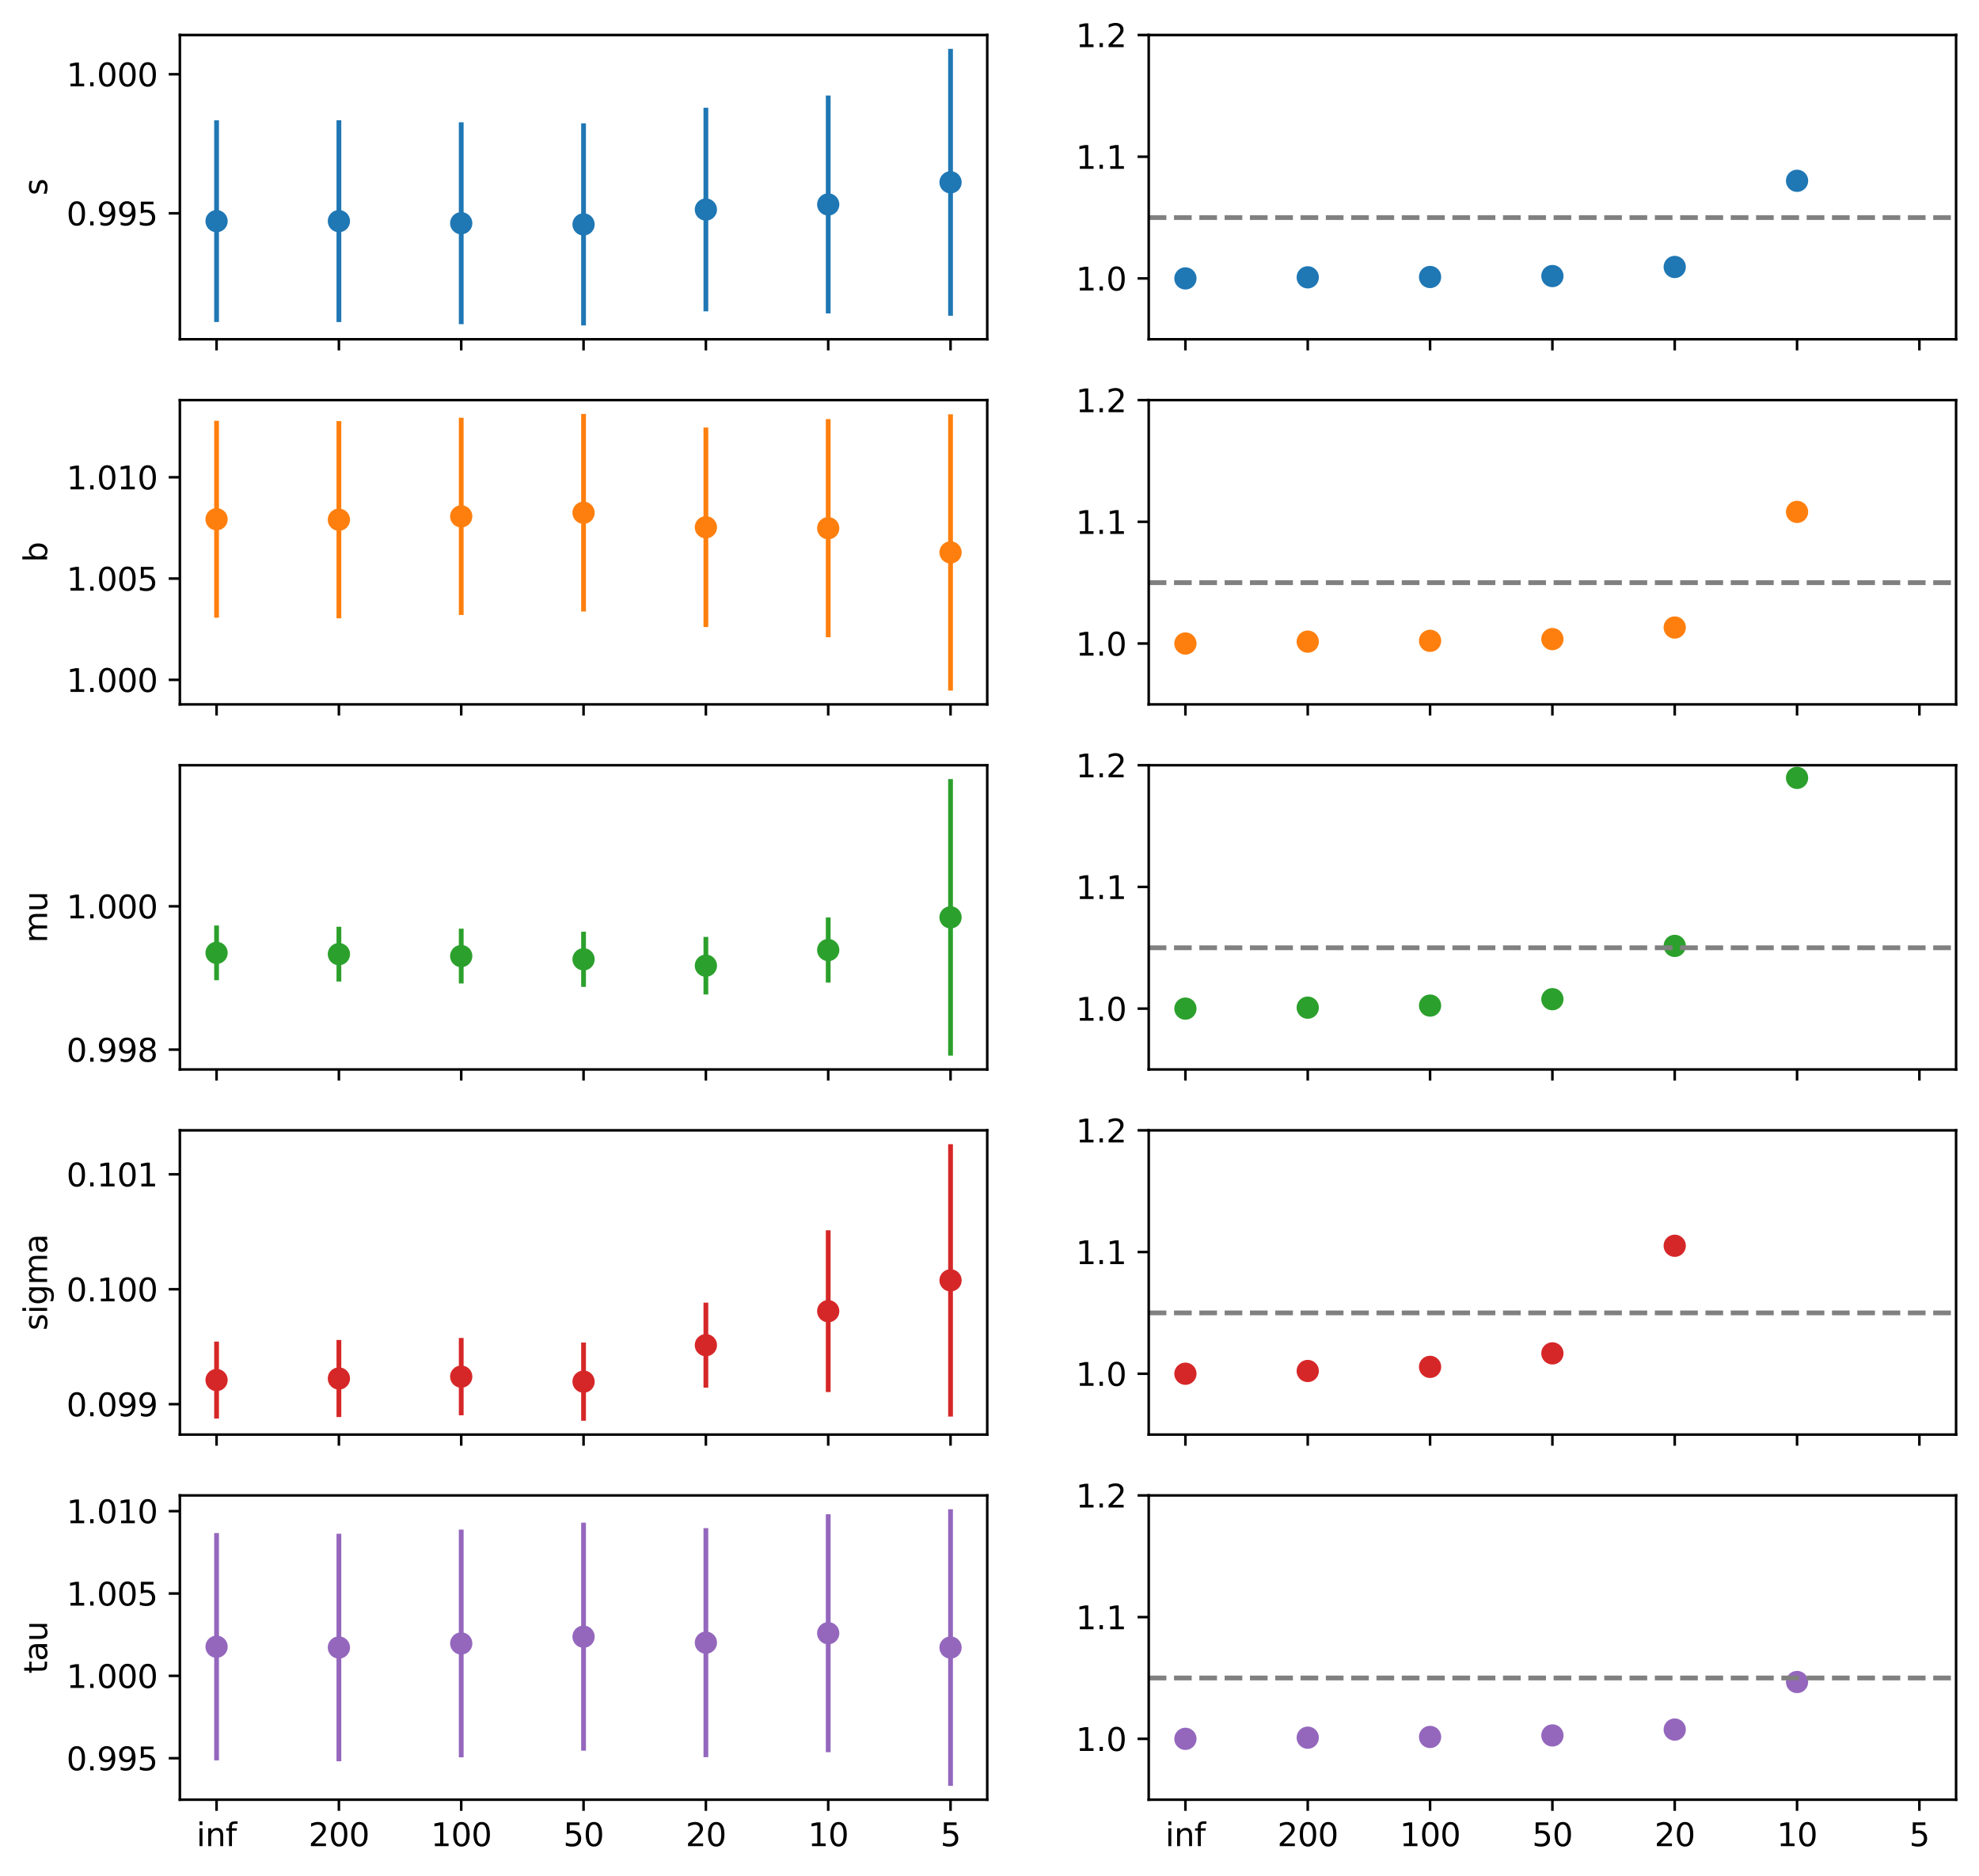 <?xml version="1.0" encoding="utf-8" standalone="no"?>
<!DOCTYPE svg PUBLIC "-//W3C//DTD SVG 1.1//EN"
  "http://www.w3.org/Graphics/SVG/1.1/DTD/svg11.dtd">
<svg xmlns:xlink="http://www.w3.org/1999/xlink" width="621.706pt" height="589.277pt" viewBox="0 0 621.706 589.277" xmlns="http://www.w3.org/2000/svg" version="1.1">
 <defs>
  <style type="text/css">*{stroke-linejoin: round; stroke-linecap: butt}</style>
 </defs>
 <g id="figure_1">
  <g id="patch_1">
   <path d="M 0 589.277 
L 621.706 589.277 
L 621.706 0 
L 0 0 
z
" style="fill: #ffffff"/>
  </g>
  <g id="axes_1">
   <g id="patch_2">
    <path d="M 56.506 106.585 
L 310.143 106.585 
L 310.143 10.999 
L 56.506 10.999 
z
" style="fill: #ffffff"/>
   </g>
   <g id="matplotlib.axis_1">
    <g id="xtick_1">
     <g id="line2d_1">
      <defs>
       <path id="mffad2ac80f" d="M 0 0 
L 0 3.5 
" style="stroke: #000000; stroke-width: 0.8"/>
      </defs>
      <g>
       <use xlink:href="#mffad2ac80f" x="68.035" y="106.585" style="stroke: #000000; stroke-width: 0.8"/>
      </g>
     </g>
    </g>
    <g id="xtick_2">
     <g id="line2d_2">
      <g>
       <use xlink:href="#mffad2ac80f" x="106.465" y="106.585" style="stroke: #000000; stroke-width: 0.8"/>
      </g>
     </g>
    </g>
    <g id="xtick_3">
     <g id="line2d_3">
      <g>
       <use xlink:href="#mffad2ac80f" x="144.895" y="106.585" style="stroke: #000000; stroke-width: 0.8"/>
      </g>
     </g>
    </g>
    <g id="xtick_4">
     <g id="line2d_4">
      <g>
       <use xlink:href="#mffad2ac80f" x="183.324" y="106.585" style="stroke: #000000; stroke-width: 0.8"/>
      </g>
     </g>
    </g>
    <g id="xtick_5">
     <g id="line2d_5">
      <g>
       <use xlink:href="#mffad2ac80f" x="221.754" y="106.585" style="stroke: #000000; stroke-width: 0.8"/>
      </g>
     </g>
    </g>
    <g id="xtick_6">
     <g id="line2d_6">
      <g>
       <use xlink:href="#mffad2ac80f" x="260.184" y="106.585" style="stroke: #000000; stroke-width: 0.8"/>
      </g>
     </g>
    </g>
    <g id="xtick_7">
     <g id="line2d_7">
      <g>
       <use xlink:href="#mffad2ac80f" x="298.614" y="106.585" style="stroke: #000000; stroke-width: 0.8"/>
      </g>
     </g>
    </g>
   </g>
   <g id="matplotlib.axis_2">
    <g id="ytick_1">
     <g id="line2d_8">
      <defs>
       <path id="m393cb77f0f" d="M 0 0 
L -3.5 0 
" style="stroke: #000000; stroke-width: 0.8"/>
      </defs>
      <g>
       <use xlink:href="#m393cb77f0f" x="56.506" y="67.01" style="stroke: #000000; stroke-width: 0.8"/>
      </g>
     </g>
     <g id="text_1">
      <!-- 0.995 -->
      <g transform="translate(20.878 70.809) scale(0.1 -0.1)">
       <defs>
        <path id="DejaVuSans-30" d="M 2034 4250 
Q 1547 4250 1301 3770 
Q 1056 3291 1056 2328 
Q 1056 1369 1301 889 
Q 1547 409 2034 409 
Q 2525 409 2770 889 
Q 3016 1369 3016 2328 
Q 3016 3291 2770 3770 
Q 2525 4250 2034 4250 
z
M 2034 4750 
Q 2819 4750 3233 4129 
Q 3647 3509 3647 2328 
Q 3647 1150 3233 529 
Q 2819 -91 2034 -91 
Q 1250 -91 836 529 
Q 422 1150 422 2328 
Q 422 3509 836 4129 
Q 1250 4750 2034 4750 
z
" transform="scale(0.016)"/>
        <path id="DejaVuSans-2e" d="M 684 794 
L 1344 794 
L 1344 0 
L 684 0 
L 684 794 
z
" transform="scale(0.016)"/>
        <path id="DejaVuSans-39" d="M 703 97 
L 703 672 
Q 941 559 1184 500 
Q 1428 441 1663 441 
Q 2288 441 2617 861 
Q 2947 1281 2994 2138 
Q 2813 1869 2534 1725 
Q 2256 1581 1919 1581 
Q 1219 1581 811 2004 
Q 403 2428 403 3163 
Q 403 3881 828 4315 
Q 1253 4750 1959 4750 
Q 2769 4750 3195 4129 
Q 3622 3509 3622 2328 
Q 3622 1225 3098 567 
Q 2575 -91 1691 -91 
Q 1453 -91 1209 -44 
Q 966 3 703 97 
z
M 1959 2075 
Q 2384 2075 2632 2365 
Q 2881 2656 2881 3163 
Q 2881 3666 2632 3958 
Q 2384 4250 1959 4250 
Q 1534 4250 1286 3958 
Q 1038 3666 1038 3163 
Q 1038 2656 1286 2365 
Q 1534 2075 1959 2075 
z
" transform="scale(0.016)"/>
        <path id="DejaVuSans-35" d="M 691 4666 
L 3169 4666 
L 3169 4134 
L 1269 4134 
L 1269 2991 
Q 1406 3038 1543 3061 
Q 1681 3084 1819 3084 
Q 2600 3084 3056 2656 
Q 3513 2228 3513 1497 
Q 3513 744 3044 326 
Q 2575 -91 1722 -91 
Q 1428 -91 1123 -41 
Q 819 9 494 109 
L 494 744 
Q 775 591 1075 516 
Q 1375 441 1709 441 
Q 2250 441 2565 725 
Q 2881 1009 2881 1497 
Q 2881 1984 2565 2268 
Q 2250 2553 1709 2553 
Q 1456 2553 1204 2497 
Q 953 2441 691 2322 
L 691 4666 
z
" transform="scale(0.016)"/>
       </defs>
       <use xlink:href="#DejaVuSans-30"/>
       <use xlink:href="#DejaVuSans-2e" x="63.623"/>
       <use xlink:href="#DejaVuSans-39" x="95.41"/>
       <use xlink:href="#DejaVuSans-39" x="159.033"/>
       <use xlink:href="#DejaVuSans-35" x="222.656"/>
      </g>
     </g>
    </g>
    <g id="ytick_2">
     <g id="line2d_9">
      <g>
       <use xlink:href="#m393cb77f0f" x="56.506" y="23.329" style="stroke: #000000; stroke-width: 0.8"/>
      </g>
     </g>
     <g id="text_2">
      <!-- 1.000 -->
      <g transform="translate(20.878 27.128) scale(0.1 -0.1)">
       <defs>
        <path id="DejaVuSans-31" d="M 794 531 
L 1825 531 
L 1825 4091 
L 703 3866 
L 703 4441 
L 1819 4666 
L 2450 4666 
L 2450 531 
L 3481 531 
L 3481 0 
L 794 0 
L 794 531 
z
" transform="scale(0.016)"/>
       </defs>
       <use xlink:href="#DejaVuSans-31"/>
       <use xlink:href="#DejaVuSans-2e" x="63.623"/>
       <use xlink:href="#DejaVuSans-30" x="95.41"/>
       <use xlink:href="#DejaVuSans-30" x="159.033"/>
       <use xlink:href="#DejaVuSans-30" x="222.656"/>
      </g>
     </g>
    </g>
    <g id="text_3">
     <!-- s -->
     <g transform="translate(14.798 61.397) rotate(-90) scale(0.1 -0.1)">
      <defs>
       <path id="DejaVuSans-73" d="M 2834 3397 
L 2834 2853 
Q 2591 2978 2328 3040 
Q 2066 3103 1784 3103 
Q 1356 3103 1142 2972 
Q 928 2841 928 2578 
Q 928 2378 1081 2264 
Q 1234 2150 1697 2047 
L 1894 2003 
Q 2506 1872 2764 1633 
Q 3022 1394 3022 966 
Q 3022 478 2636 193 
Q 2250 -91 1575 -91 
Q 1294 -91 989 -36 
Q 684 19 347 128 
L 347 722 
Q 666 556 975 473 
Q 1284 391 1588 391 
Q 1994 391 2212 530 
Q 2431 669 2431 922 
Q 2431 1156 2273 1281 
Q 2116 1406 1581 1522 
L 1381 1569 
Q 847 1681 609 1914 
Q 372 2147 372 2553 
Q 372 3047 722 3315 
Q 1072 3584 1716 3584 
Q 2034 3584 2315 3537 
Q 2597 3491 2834 3397 
z
" transform="scale(0.016)"/>
      </defs>
      <use xlink:href="#DejaVuSans-73"/>
     </g>
    </g>
   </g>
   <g id="LineCollection_1">
    <path d="M 68.035 101.162 
L 68.035 37.796 
" clip-path="url(#pda6354f9a1)" style="fill: none; stroke: #1f77b4; stroke-width: 1.5"/>
   </g>
   <g id="LineCollection_2">
    <path d="M 106.465 101.18 
L 106.465 37.759 
" clip-path="url(#pda6354f9a1)" style="fill: none; stroke: #1f77b4; stroke-width: 1.5"/>
   </g>
   <g id="LineCollection_3">
    <path d="M 144.895 101.849 
L 144.895 38.411 
" clip-path="url(#pda6354f9a1)" style="fill: none; stroke: #1f77b4; stroke-width: 1.5"/>
   </g>
   <g id="LineCollection_4">
    <path d="M 183.324 102.241 
L 183.324 38.753 
" clip-path="url(#pda6354f9a1)" style="fill: none; stroke: #1f77b4; stroke-width: 1.5"/>
   </g>
   <g id="LineCollection_5">
    <path d="M 221.754 97.815 
L 221.754 33.855 
" clip-path="url(#pda6354f9a1)" style="fill: none; stroke: #1f77b4; stroke-width: 1.5"/>
   </g>
   <g id="LineCollection_6">
    <path d="M 260.184 98.456 
L 260.184 30.008 
" clip-path="url(#pda6354f9a1)" style="fill: none; stroke: #1f77b4; stroke-width: 1.5"/>
   </g>
   <g id="LineCollection_7">
    <path d="M 298.614 99.207 
L 298.614 15.344 
" clip-path="url(#pda6354f9a1)" style="fill: none; stroke: #1f77b4; stroke-width: 1.5"/>
   </g>
   <g id="line2d_10">
    <defs>
     <path id="mb72e5a2d0c" d="M 0 3 
C 0.796 3 1.559 2.684 2.121 2.121 
C 2.684 1.559 3 0.796 3 0 
C 3 -0.796 2.684 -1.559 2.121 -2.121 
C 1.559 -2.684 0.796 -3 0 -3 
C -0.796 -3 -1.559 -2.684 -2.121 -2.121 
C -2.684 -1.559 -3 -0.796 -3 0 
C -3 0.796 -2.684 1.559 -2.121 2.121 
C -1.559 2.684 -0.796 3 0 3 
z
" style="stroke: #1f77b4"/>
    </defs>
    <g clip-path="url(#pda6354f9a1)">
     <use xlink:href="#mb72e5a2d0c" x="68.035" y="69.479" style="fill: #1f77b4; stroke: #1f77b4"/>
    </g>
   </g>
   <g id="line2d_11">
    <g clip-path="url(#pda6354f9a1)">
     <use xlink:href="#mb72e5a2d0c" x="106.465" y="69.47" style="fill: #1f77b4; stroke: #1f77b4"/>
    </g>
   </g>
   <g id="line2d_12">
    <g clip-path="url(#pda6354f9a1)">
     <use xlink:href="#mb72e5a2d0c" x="144.895" y="70.13" style="fill: #1f77b4; stroke: #1f77b4"/>
    </g>
   </g>
   <g id="line2d_13">
    <g clip-path="url(#pda6354f9a1)">
     <use xlink:href="#mb72e5a2d0c" x="183.324" y="70.497" style="fill: #1f77b4; stroke: #1f77b4"/>
    </g>
   </g>
   <g id="line2d_14">
    <g clip-path="url(#pda6354f9a1)">
     <use xlink:href="#mb72e5a2d0c" x="221.754" y="65.835" style="fill: #1f77b4; stroke: #1f77b4"/>
    </g>
   </g>
   <g id="line2d_15">
    <g clip-path="url(#pda6354f9a1)">
     <use xlink:href="#mb72e5a2d0c" x="260.184" y="64.232" style="fill: #1f77b4; stroke: #1f77b4"/>
    </g>
   </g>
   <g id="line2d_16">
    <g clip-path="url(#pda6354f9a1)">
     <use xlink:href="#mb72e5a2d0c" x="298.614" y="57.275" style="fill: #1f77b4; stroke: #1f77b4"/>
    </g>
   </g>
   <g id="patch_3">
    <path d="M 56.506 106.585 
L 56.506 10.999 
" style="fill: none; stroke: #000000; stroke-width: 0.8; stroke-linejoin: miter; stroke-linecap: square"/>
   </g>
   <g id="patch_4">
    <path d="M 310.143 106.585 
L 310.143 10.999 
" style="fill: none; stroke: #000000; stroke-width: 0.8; stroke-linejoin: miter; stroke-linecap: square"/>
   </g>
   <g id="patch_5">
    <path d="M 56.506 106.585 
L 310.143 106.585 
" style="fill: none; stroke: #000000; stroke-width: 0.8; stroke-linejoin: miter; stroke-linecap: square"/>
   </g>
   <g id="patch_6">
    <path d="M 56.506 10.999 
L 310.143 10.999 
" style="fill: none; stroke: #000000; stroke-width: 0.8; stroke-linejoin: miter; stroke-linecap: square"/>
   </g>
  </g>
  <g id="axes_2">
   <g id="patch_7">
    <path d="M 360.87 106.585 
L 614.506 106.585 
L 614.506 10.999 
L 360.87 10.999 
z
" style="fill: #ffffff"/>
   </g>
   <g id="matplotlib.axis_3">
    <g id="xtick_8">
     <g id="line2d_17">
      <g>
       <use xlink:href="#mffad2ac80f" x="372.399" y="106.585" style="stroke: #000000; stroke-width: 0.8"/>
      </g>
     </g>
    </g>
    <g id="xtick_9">
     <g id="line2d_18">
      <g>
       <use xlink:href="#mffad2ac80f" x="410.829" y="106.585" style="stroke: #000000; stroke-width: 0.8"/>
      </g>
     </g>
    </g>
    <g id="xtick_10">
     <g id="line2d_19">
      <g>
       <use xlink:href="#mffad2ac80f" x="449.258" y="106.585" style="stroke: #000000; stroke-width: 0.8"/>
      </g>
     </g>
    </g>
    <g id="xtick_11">
     <g id="line2d_20">
      <g>
       <use xlink:href="#mffad2ac80f" x="487.688" y="106.585" style="stroke: #000000; stroke-width: 0.8"/>
      </g>
     </g>
    </g>
    <g id="xtick_12">
     <g id="line2d_21">
      <g>
       <use xlink:href="#mffad2ac80f" x="526.118" y="106.585" style="stroke: #000000; stroke-width: 0.8"/>
      </g>
     </g>
    </g>
    <g id="xtick_13">
     <g id="line2d_22">
      <g>
       <use xlink:href="#mffad2ac80f" x="564.548" y="106.585" style="stroke: #000000; stroke-width: 0.8"/>
      </g>
     </g>
    </g>
    <g id="xtick_14">
     <g id="line2d_23">
      <g>
       <use xlink:href="#mffad2ac80f" x="602.977" y="106.585" style="stroke: #000000; stroke-width: 0.8"/>
      </g>
     </g>
    </g>
   </g>
   <g id="matplotlib.axis_4">
    <g id="ytick_3">
     <g id="line2d_24">
      <g>
       <use xlink:href="#m393cb77f0f" x="360.87" y="87.468" style="stroke: #000000; stroke-width: 0.8"/>
      </g>
     </g>
     <g id="text_4">
      <!-- 1.0 -->
      <g transform="translate(337.967 91.267) scale(0.1 -0.1)">
       <use xlink:href="#DejaVuSans-31"/>
       <use xlink:href="#DejaVuSans-2e" x="63.623"/>
       <use xlink:href="#DejaVuSans-30" x="95.41"/>
      </g>
     </g>
    </g>
    <g id="ytick_4">
     <g id="line2d_25">
      <g>
       <use xlink:href="#m393cb77f0f" x="360.87" y="49.234" style="stroke: #000000; stroke-width: 0.8"/>
      </g>
     </g>
     <g id="text_5">
      <!-- 1.1 -->
      <g transform="translate(337.967 53.033) scale(0.1 -0.1)">
       <use xlink:href="#DejaVuSans-31"/>
       <use xlink:href="#DejaVuSans-2e" x="63.623"/>
       <use xlink:href="#DejaVuSans-31" x="95.41"/>
      </g>
     </g>
    </g>
    <g id="ytick_5">
     <g id="line2d_26">
      <g>
       <use xlink:href="#m393cb77f0f" x="360.87" y="10.999" style="stroke: #000000; stroke-width: 0.8"/>
      </g>
     </g>
     <g id="text_6">
      <!-- 1.2 -->
      <g transform="translate(337.967 14.798) scale(0.1 -0.1)">
       <defs>
        <path id="DejaVuSans-32" d="M 1228 531 
L 3431 531 
L 3431 0 
L 469 0 
L 469 531 
Q 828 903 1448 1529 
Q 2069 2156 2228 2338 
Q 2531 2678 2651 2914 
Q 2772 3150 2772 3378 
Q 2772 3750 2511 3984 
Q 2250 4219 1831 4219 
Q 1534 4219 1204 4116 
Q 875 4013 500 3803 
L 500 4441 
Q 881 4594 1212 4672 
Q 1544 4750 1819 4750 
Q 2544 4750 2975 4387 
Q 3406 4025 3406 3419 
Q 3406 3131 3298 2873 
Q 3191 2616 2906 2266 
Q 2828 2175 2409 1742 
Q 1991 1309 1228 531 
z
" transform="scale(0.016)"/>
       </defs>
       <use xlink:href="#DejaVuSans-31"/>
       <use xlink:href="#DejaVuSans-2e" x="63.623"/>
       <use xlink:href="#DejaVuSans-32" x="95.41"/>
      </g>
     </g>
    </g>
   </g>
   <g id="line2d_27">
    <g clip-path="url(#p280aee8acd)">
     <use xlink:href="#mb72e5a2d0c" x="372.399" y="87.468" style="fill: #1f77b4; stroke: #1f77b4"/>
    </g>
   </g>
   <g id="line2d_28">
    <g clip-path="url(#p280aee8acd)">
     <use xlink:href="#mb72e5a2d0c" x="410.829" y="87.13" style="fill: #1f77b4; stroke: #1f77b4"/>
    </g>
   </g>
   <g id="line2d_29">
    <g clip-path="url(#p280aee8acd)">
     <use xlink:href="#mb72e5a2d0c" x="449.258" y="87.025" style="fill: #1f77b4; stroke: #1f77b4"/>
    </g>
   </g>
   <g id="line2d_30">
    <g clip-path="url(#p280aee8acd)">
     <use xlink:href="#mb72e5a2d0c" x="487.688" y="86.728" style="fill: #1f77b4; stroke: #1f77b4"/>
    </g>
   </g>
   <g id="line2d_31">
    <g clip-path="url(#p280aee8acd)">
     <use xlink:href="#mb72e5a2d0c" x="526.118" y="83.874" style="fill: #1f77b4; stroke: #1f77b4"/>
    </g>
   </g>
   <g id="line2d_32">
    <g clip-path="url(#p280aee8acd)">
     <use xlink:href="#mb72e5a2d0c" x="564.548" y="56.8" style="fill: #1f77b4; stroke: #1f77b4"/>
    </g>
   </g>
   <g id="line2d_33">
    <g clip-path="url(#p280aee8acd)"/>
   </g>
   <g id="line2d_34">
    <path d="M 360.87 68.351 
L 614.506 68.351 
" clip-path="url(#p280aee8acd)" style="fill: none; stroke-dasharray: 5.55,2.4; stroke-dashoffset: 0; stroke: #808080; stroke-width: 1.5"/>
   </g>
   <g id="patch_8">
    <path d="M 360.87 106.585 
L 360.87 10.999 
" style="fill: none; stroke: #000000; stroke-width: 0.8; stroke-linejoin: miter; stroke-linecap: square"/>
   </g>
   <g id="patch_9">
    <path d="M 614.506 106.585 
L 614.506 10.999 
" style="fill: none; stroke: #000000; stroke-width: 0.8; stroke-linejoin: miter; stroke-linecap: square"/>
   </g>
   <g id="patch_10">
    <path d="M 360.87 106.585 
L 614.506 106.585 
" style="fill: none; stroke: #000000; stroke-width: 0.8; stroke-linejoin: miter; stroke-linecap: square"/>
   </g>
   <g id="patch_11">
    <path d="M 360.87 10.999 
L 614.506 10.999 
" style="fill: none; stroke: #000000; stroke-width: 0.8; stroke-linejoin: miter; stroke-linecap: square"/>
   </g>
  </g>
  <g id="axes_3">
   <g id="patch_12">
    <path d="M 56.506 221.289 
L 310.143 221.289 
L 310.143 125.703 
L 56.506 125.703 
z
" style="fill: #ffffff"/>
   </g>
   <g id="matplotlib.axis_5">
    <g id="xtick_15">
     <g id="line2d_35">
      <g>
       <use xlink:href="#mffad2ac80f" x="68.035" y="221.289" style="stroke: #000000; stroke-width: 0.8"/>
      </g>
     </g>
    </g>
    <g id="xtick_16">
     <g id="line2d_36">
      <g>
       <use xlink:href="#mffad2ac80f" x="106.465" y="221.289" style="stroke: #000000; stroke-width: 0.8"/>
      </g>
     </g>
    </g>
    <g id="xtick_17">
     <g id="line2d_37">
      <g>
       <use xlink:href="#mffad2ac80f" x="144.895" y="221.289" style="stroke: #000000; stroke-width: 0.8"/>
      </g>
     </g>
    </g>
    <g id="xtick_18">
     <g id="line2d_38">
      <g>
       <use xlink:href="#mffad2ac80f" x="183.324" y="221.289" style="stroke: #000000; stroke-width: 0.8"/>
      </g>
     </g>
    </g>
    <g id="xtick_19">
     <g id="line2d_39">
      <g>
       <use xlink:href="#mffad2ac80f" x="221.754" y="221.289" style="stroke: #000000; stroke-width: 0.8"/>
      </g>
     </g>
    </g>
    <g id="xtick_20">
     <g id="line2d_40">
      <g>
       <use xlink:href="#mffad2ac80f" x="260.184" y="221.289" style="stroke: #000000; stroke-width: 0.8"/>
      </g>
     </g>
    </g>
    <g id="xtick_21">
     <g id="line2d_41">
      <g>
       <use xlink:href="#mffad2ac80f" x="298.614" y="221.289" style="stroke: #000000; stroke-width: 0.8"/>
      </g>
     </g>
    </g>
   </g>
   <g id="matplotlib.axis_6">
    <g id="ytick_6">
     <g id="line2d_42">
      <g>
       <use xlink:href="#m393cb77f0f" x="56.506" y="213.582" style="stroke: #000000; stroke-width: 0.8"/>
      </g>
     </g>
     <g id="text_7">
      <!-- 1.000 -->
      <g transform="translate(20.878 217.381) scale(0.1 -0.1)">
       <use xlink:href="#DejaVuSans-31"/>
       <use xlink:href="#DejaVuSans-2e" x="63.623"/>
       <use xlink:href="#DejaVuSans-30" x="95.41"/>
       <use xlink:href="#DejaVuSans-30" x="159.033"/>
       <use xlink:href="#DejaVuSans-30" x="222.656"/>
      </g>
     </g>
    </g>
    <g id="ytick_7">
     <g id="line2d_43">
      <g>
       <use xlink:href="#m393cb77f0f" x="56.506" y="181.763" style="stroke: #000000; stroke-width: 0.8"/>
      </g>
     </g>
     <g id="text_8">
      <!-- 1.005 -->
      <g transform="translate(20.878 185.562) scale(0.1 -0.1)">
       <use xlink:href="#DejaVuSans-31"/>
       <use xlink:href="#DejaVuSans-2e" x="63.623"/>
       <use xlink:href="#DejaVuSans-30" x="95.41"/>
       <use xlink:href="#DejaVuSans-30" x="159.033"/>
       <use xlink:href="#DejaVuSans-35" x="222.656"/>
      </g>
     </g>
    </g>
    <g id="ytick_8">
     <g id="line2d_44">
      <g>
       <use xlink:href="#m393cb77f0f" x="56.506" y="149.944" style="stroke: #000000; stroke-width: 0.8"/>
      </g>
     </g>
     <g id="text_9">
      <!-- 1.010 -->
      <g transform="translate(20.878 153.743) scale(0.1 -0.1)">
       <use xlink:href="#DejaVuSans-31"/>
       <use xlink:href="#DejaVuSans-2e" x="63.623"/>
       <use xlink:href="#DejaVuSans-30" x="95.41"/>
       <use xlink:href="#DejaVuSans-31" x="159.033"/>
       <use xlink:href="#DejaVuSans-30" x="222.656"/>
      </g>
     </g>
    </g>
    <g id="text_10">
     <!-- b -->
     <g transform="translate(14.798 176.67) rotate(-90) scale(0.1 -0.1)">
      <defs>
       <path id="DejaVuSans-62" d="M 3116 1747 
Q 3116 2381 2855 2742 
Q 2594 3103 2138 3103 
Q 1681 3103 1420 2742 
Q 1159 2381 1159 1747 
Q 1159 1113 1420 752 
Q 1681 391 2138 391 
Q 2594 391 2855 752 
Q 3116 1113 3116 1747 
z
M 1159 2969 
Q 1341 3281 1617 3432 
Q 1894 3584 2278 3584 
Q 2916 3584 3314 3078 
Q 3713 2572 3713 1747 
Q 3713 922 3314 415 
Q 2916 -91 2278 -91 
Q 1894 -91 1617 61 
Q 1341 213 1159 525 
L 1159 0 
L 581 0 
L 581 4863 
L 1159 4863 
L 1159 2969 
z
" transform="scale(0.016)"/>
      </defs>
      <use xlink:href="#DejaVuSans-62"/>
     </g>
    </g>
   </g>
   <g id="LineCollection_8">
    <path d="M 68.035 194.049 
L 68.035 132.199 
" clip-path="url(#p50127a1eb1)" style="fill: none; stroke: #ff7f0e; stroke-width: 1.5"/>
   </g>
   <g id="LineCollection_9">
    <path d="M 106.465 194.248 
L 106.465 132.302 
" clip-path="url(#p50127a1eb1)" style="fill: none; stroke: #ff7f0e; stroke-width: 1.5"/>
   </g>
   <g id="LineCollection_10">
    <path d="M 144.895 193.217 
L 144.895 131.23 
" clip-path="url(#p50127a1eb1)" style="fill: none; stroke: #ff7f0e; stroke-width: 1.5"/>
   </g>
   <g id="LineCollection_11">
    <path d="M 183.324 192.122 
L 183.324 130.047 
" clip-path="url(#p50127a1eb1)" style="fill: none; stroke: #ff7f0e; stroke-width: 1.5"/>
   </g>
   <g id="LineCollection_12">
    <path d="M 221.754 196.986 
L 221.754 134.323 
" clip-path="url(#p50127a1eb1)" style="fill: none; stroke: #ff7f0e; stroke-width: 1.5"/>
   </g>
   <g id="LineCollection_13">
    <path d="M 260.184 200.211 
L 260.184 131.672 
" clip-path="url(#p50127a1eb1)" style="fill: none; stroke: #ff7f0e; stroke-width: 1.5"/>
   </g>
   <g id="LineCollection_14">
    <path d="M 298.614 216.944 
L 298.614 130.157 
" clip-path="url(#p50127a1eb1)" style="fill: none; stroke: #ff7f0e; stroke-width: 1.5"/>
   </g>
   <g id="line2d_45">
    <defs>
     <path id="mbc83152dd9" d="M 0 3 
C 0.796 3 1.559 2.684 2.121 2.121 
C 2.684 1.559 3 0.796 3 0 
C 3 -0.796 2.684 -1.559 2.121 -2.121 
C 1.559 -2.684 0.796 -3 0 -3 
C -0.796 -3 -1.559 -2.684 -2.121 -2.121 
C -2.684 -1.559 -3 -0.796 -3 0 
C -3 0.796 -2.684 1.559 -2.121 2.121 
C -1.559 2.684 -0.796 3 0 3 
z
" style="stroke: #ff7f0e"/>
    </defs>
    <g clip-path="url(#p50127a1eb1)">
     <use xlink:href="#mbc83152dd9" x="68.035" y="163.124" style="fill: #ff7f0e; stroke: #ff7f0e"/>
    </g>
   </g>
   <g id="line2d_46">
    <g clip-path="url(#p50127a1eb1)">
     <use xlink:href="#mbc83152dd9" x="106.465" y="163.275" style="fill: #ff7f0e; stroke: #ff7f0e"/>
    </g>
   </g>
   <g id="line2d_47">
    <g clip-path="url(#p50127a1eb1)">
     <use xlink:href="#mbc83152dd9" x="144.895" y="162.224" style="fill: #ff7f0e; stroke: #ff7f0e"/>
    </g>
   </g>
   <g id="line2d_48">
    <g clip-path="url(#p50127a1eb1)">
     <use xlink:href="#mbc83152dd9" x="183.324" y="161.085" style="fill: #ff7f0e; stroke: #ff7f0e"/>
    </g>
   </g>
   <g id="line2d_49">
    <g clip-path="url(#p50127a1eb1)">
     <use xlink:href="#mbc83152dd9" x="221.754" y="165.654" style="fill: #ff7f0e; stroke: #ff7f0e"/>
    </g>
   </g>
   <g id="line2d_50">
    <g clip-path="url(#p50127a1eb1)">
     <use xlink:href="#mbc83152dd9" x="260.184" y="165.942" style="fill: #ff7f0e; stroke: #ff7f0e"/>
    </g>
   </g>
   <g id="line2d_51">
    <g clip-path="url(#p50127a1eb1)">
     <use xlink:href="#mbc83152dd9" x="298.614" y="173.551" style="fill: #ff7f0e; stroke: #ff7f0e"/>
    </g>
   </g>
   <g id="patch_13">
    <path d="M 56.506 221.289 
L 56.506 125.703 
" style="fill: none; stroke: #000000; stroke-width: 0.8; stroke-linejoin: miter; stroke-linecap: square"/>
   </g>
   <g id="patch_14">
    <path d="M 310.143 221.289 
L 310.143 125.703 
" style="fill: none; stroke: #000000; stroke-width: 0.8; stroke-linejoin: miter; stroke-linecap: square"/>
   </g>
   <g id="patch_15">
    <path d="M 56.506 221.289 
L 310.143 221.289 
" style="fill: none; stroke: #000000; stroke-width: 0.8; stroke-linejoin: miter; stroke-linecap: square"/>
   </g>
   <g id="patch_16">
    <path d="M 56.506 125.703 
L 310.143 125.703 
" style="fill: none; stroke: #000000; stroke-width: 0.8; stroke-linejoin: miter; stroke-linecap: square"/>
   </g>
  </g>
  <g id="axes_4">
   <g id="patch_17">
    <path d="M 360.87 221.289 
L 614.506 221.289 
L 614.506 125.703 
L 360.87 125.703 
z
" style="fill: #ffffff"/>
   </g>
   <g id="matplotlib.axis_7">
    <g id="xtick_22">
     <g id="line2d_52">
      <g>
       <use xlink:href="#mffad2ac80f" x="372.399" y="221.289" style="stroke: #000000; stroke-width: 0.8"/>
      </g>
     </g>
    </g>
    <g id="xtick_23">
     <g id="line2d_53">
      <g>
       <use xlink:href="#mffad2ac80f" x="410.829" y="221.289" style="stroke: #000000; stroke-width: 0.8"/>
      </g>
     </g>
    </g>
    <g id="xtick_24">
     <g id="line2d_54">
      <g>
       <use xlink:href="#mffad2ac80f" x="449.258" y="221.289" style="stroke: #000000; stroke-width: 0.8"/>
      </g>
     </g>
    </g>
    <g id="xtick_25">
     <g id="line2d_55">
      <g>
       <use xlink:href="#mffad2ac80f" x="487.688" y="221.289" style="stroke: #000000; stroke-width: 0.8"/>
      </g>
     </g>
    </g>
    <g id="xtick_26">
     <g id="line2d_56">
      <g>
       <use xlink:href="#mffad2ac80f" x="526.118" y="221.289" style="stroke: #000000; stroke-width: 0.8"/>
      </g>
     </g>
    </g>
    <g id="xtick_27">
     <g id="line2d_57">
      <g>
       <use xlink:href="#mffad2ac80f" x="564.548" y="221.289" style="stroke: #000000; stroke-width: 0.8"/>
      </g>
     </g>
    </g>
    <g id="xtick_28">
     <g id="line2d_58">
      <g>
       <use xlink:href="#mffad2ac80f" x="602.977" y="221.289" style="stroke: #000000; stroke-width: 0.8"/>
      </g>
     </g>
    </g>
   </g>
   <g id="matplotlib.axis_8">
    <g id="ytick_9">
     <g id="line2d_59">
      <g>
       <use xlink:href="#m393cb77f0f" x="360.87" y="202.172" style="stroke: #000000; stroke-width: 0.8"/>
      </g>
     </g>
     <g id="text_11">
      <!-- 1.0 -->
      <g transform="translate(337.967 205.971) scale(0.1 -0.1)">
       <use xlink:href="#DejaVuSans-31"/>
       <use xlink:href="#DejaVuSans-2e" x="63.623"/>
       <use xlink:href="#DejaVuSans-30" x="95.41"/>
      </g>
     </g>
    </g>
    <g id="ytick_10">
     <g id="line2d_60">
      <g>
       <use xlink:href="#m393cb77f0f" x="360.87" y="163.937" style="stroke: #000000; stroke-width: 0.8"/>
      </g>
     </g>
     <g id="text_12">
      <!-- 1.1 -->
      <g transform="translate(337.967 167.736) scale(0.1 -0.1)">
       <use xlink:href="#DejaVuSans-31"/>
       <use xlink:href="#DejaVuSans-2e" x="63.623"/>
       <use xlink:href="#DejaVuSans-31" x="95.41"/>
      </g>
     </g>
    </g>
    <g id="ytick_11">
     <g id="line2d_61">
      <g>
       <use xlink:href="#m393cb77f0f" x="360.87" y="125.703" style="stroke: #000000; stroke-width: 0.8"/>
      </g>
     </g>
     <g id="text_13">
      <!-- 1.2 -->
      <g transform="translate(337.967 129.502) scale(0.1 -0.1)">
       <use xlink:href="#DejaVuSans-31"/>
       <use xlink:href="#DejaVuSans-2e" x="63.623"/>
       <use xlink:href="#DejaVuSans-32" x="95.41"/>
      </g>
     </g>
    </g>
   </g>
   <g id="line2d_62">
    <g clip-path="url(#p980a86b4a1)">
     <use xlink:href="#mbc83152dd9" x="372.399" y="202.172" style="fill: #ff7f0e; stroke: #ff7f0e"/>
    </g>
   </g>
   <g id="line2d_63">
    <g clip-path="url(#p980a86b4a1)">
     <use xlink:href="#mbc83152dd9" x="410.829" y="201.579" style="fill: #ff7f0e; stroke: #ff7f0e"/>
    </g>
   </g>
   <g id="line2d_64">
    <g clip-path="url(#p980a86b4a1)">
     <use xlink:href="#mbc83152dd9" x="449.258" y="201.329" style="fill: #ff7f0e; stroke: #ff7f0e"/>
    </g>
   </g>
   <g id="line2d_65">
    <g clip-path="url(#p980a86b4a1)">
     <use xlink:href="#mbc83152dd9" x="487.688" y="200.784" style="fill: #ff7f0e; stroke: #ff7f0e"/>
    </g>
   </g>
   <g id="line2d_66">
    <g clip-path="url(#p980a86b4a1)">
     <use xlink:href="#mbc83152dd9" x="526.118" y="197.147" style="fill: #ff7f0e; stroke: #ff7f0e"/>
    </g>
   </g>
   <g id="line2d_67">
    <g clip-path="url(#p980a86b4a1)">
     <use xlink:href="#mbc83152dd9" x="564.548" y="160.82" style="fill: #ff7f0e; stroke: #ff7f0e"/>
    </g>
   </g>
   <g id="line2d_68">
    <g clip-path="url(#p980a86b4a1)">
     <use xlink:href="#mbc83152dd9" x="602.977" y="48.02" style="fill: #ff7f0e; stroke: #ff7f0e"/>
    </g>
   </g>
   <g id="line2d_69">
    <path d="M 360.87 183.054 
L 614.506 183.054 
" clip-path="url(#p980a86b4a1)" style="fill: none; stroke-dasharray: 5.55,2.4; stroke-dashoffset: 0; stroke: #808080; stroke-width: 1.5"/>
   </g>
   <g id="patch_18">
    <path d="M 360.87 221.289 
L 360.87 125.703 
" style="fill: none; stroke: #000000; stroke-width: 0.8; stroke-linejoin: miter; stroke-linecap: square"/>
   </g>
   <g id="patch_19">
    <path d="M 614.506 221.289 
L 614.506 125.703 
" style="fill: none; stroke: #000000; stroke-width: 0.8; stroke-linejoin: miter; stroke-linecap: square"/>
   </g>
   <g id="patch_20">
    <path d="M 360.87 221.289 
L 614.506 221.289 
" style="fill: none; stroke: #000000; stroke-width: 0.8; stroke-linejoin: miter; stroke-linecap: square"/>
   </g>
   <g id="patch_21">
    <path d="M 360.87 125.703 
L 614.506 125.703 
" style="fill: none; stroke: #000000; stroke-width: 0.8; stroke-linejoin: miter; stroke-linecap: square"/>
   </g>
  </g>
  <g id="axes_5">
   <g id="patch_22">
    <path d="M 56.506 335.992 
L 310.143 335.992 
L 310.143 240.406 
L 56.506 240.406 
z
" style="fill: #ffffff"/>
   </g>
   <g id="matplotlib.axis_9">
    <g id="xtick_29">
     <g id="line2d_70">
      <g>
       <use xlink:href="#mffad2ac80f" x="68.035" y="335.992" style="stroke: #000000; stroke-width: 0.8"/>
      </g>
     </g>
    </g>
    <g id="xtick_30">
     <g id="line2d_71">
      <g>
       <use xlink:href="#mffad2ac80f" x="106.465" y="335.992" style="stroke: #000000; stroke-width: 0.8"/>
      </g>
     </g>
    </g>
    <g id="xtick_31">
     <g id="line2d_72">
      <g>
       <use xlink:href="#mffad2ac80f" x="144.895" y="335.992" style="stroke: #000000; stroke-width: 0.8"/>
      </g>
     </g>
    </g>
    <g id="xtick_32">
     <g id="line2d_73">
      <g>
       <use xlink:href="#mffad2ac80f" x="183.324" y="335.992" style="stroke: #000000; stroke-width: 0.8"/>
      </g>
     </g>
    </g>
    <g id="xtick_33">
     <g id="line2d_74">
      <g>
       <use xlink:href="#mffad2ac80f" x="221.754" y="335.992" style="stroke: #000000; stroke-width: 0.8"/>
      </g>
     </g>
    </g>
    <g id="xtick_34">
     <g id="line2d_75">
      <g>
       <use xlink:href="#mffad2ac80f" x="260.184" y="335.992" style="stroke: #000000; stroke-width: 0.8"/>
      </g>
     </g>
    </g>
    <g id="xtick_35">
     <g id="line2d_76">
      <g>
       <use xlink:href="#mffad2ac80f" x="298.614" y="335.992" style="stroke: #000000; stroke-width: 0.8"/>
      </g>
     </g>
    </g>
   </g>
   <g id="matplotlib.axis_10">
    <g id="ytick_12">
     <g id="line2d_77">
      <g>
       <use xlink:href="#m393cb77f0f" x="56.506" y="329.753" style="stroke: #000000; stroke-width: 0.8"/>
      </g>
     </g>
     <g id="text_14">
      <!-- 0.998 -->
      <g transform="translate(20.878 333.553) scale(0.1 -0.1)">
       <defs>
        <path id="DejaVuSans-38" d="M 2034 2216 
Q 1584 2216 1326 1975 
Q 1069 1734 1069 1313 
Q 1069 891 1326 650 
Q 1584 409 2034 409 
Q 2484 409 2743 651 
Q 3003 894 3003 1313 
Q 3003 1734 2745 1975 
Q 2488 2216 2034 2216 
z
M 1403 2484 
Q 997 2584 770 2862 
Q 544 3141 544 3541 
Q 544 4100 942 4425 
Q 1341 4750 2034 4750 
Q 2731 4750 3128 4425 
Q 3525 4100 3525 3541 
Q 3525 3141 3298 2862 
Q 3072 2584 2669 2484 
Q 3125 2378 3379 2068 
Q 3634 1759 3634 1313 
Q 3634 634 3220 271 
Q 2806 -91 2034 -91 
Q 1263 -91 848 271 
Q 434 634 434 1313 
Q 434 1759 690 2068 
Q 947 2378 1403 2484 
z
M 1172 3481 
Q 1172 3119 1398 2916 
Q 1625 2713 2034 2713 
Q 2441 2713 2670 2916 
Q 2900 3119 2900 3481 
Q 2900 3844 2670 4047 
Q 2441 4250 2034 4250 
Q 1625 4250 1398 4047 
Q 1172 3844 1172 3481 
z
" transform="scale(0.016)"/>
       </defs>
       <use xlink:href="#DejaVuSans-30"/>
       <use xlink:href="#DejaVuSans-2e" x="63.623"/>
       <use xlink:href="#DejaVuSans-39" x="95.41"/>
       <use xlink:href="#DejaVuSans-39" x="159.033"/>
       <use xlink:href="#DejaVuSans-38" x="222.656"/>
      </g>
     </g>
    </g>
    <g id="ytick_13">
     <g id="line2d_78">
      <g>
       <use xlink:href="#m393cb77f0f" x="56.506" y="284.723" style="stroke: #000000; stroke-width: 0.8"/>
      </g>
     </g>
     <g id="text_15">
      <!-- 1.000 -->
      <g transform="translate(20.878 288.522) scale(0.1 -0.1)">
       <use xlink:href="#DejaVuSans-31"/>
       <use xlink:href="#DejaVuSans-2e" x="63.623"/>
       <use xlink:href="#DejaVuSans-30" x="95.41"/>
       <use xlink:href="#DejaVuSans-30" x="159.033"/>
       <use xlink:href="#DejaVuSans-30" x="222.656"/>
      </g>
     </g>
    </g>
    <g id="text_16">
     <!-- mu -->
     <g transform="translate(14.798 296.238) rotate(-90) scale(0.1 -0.1)">
      <defs>
       <path id="DejaVuSans-6d" d="M 3328 2828 
Q 3544 3216 3844 3400 
Q 4144 3584 4550 3584 
Q 5097 3584 5394 3201 
Q 5691 2819 5691 2113 
L 5691 0 
L 5113 0 
L 5113 2094 
Q 5113 2597 4934 2840 
Q 4756 3084 4391 3084 
Q 3944 3084 3684 2787 
Q 3425 2491 3425 1978 
L 3425 0 
L 2847 0 
L 2847 2094 
Q 2847 2600 2669 2842 
Q 2491 3084 2119 3084 
Q 1678 3084 1418 2786 
Q 1159 2488 1159 1978 
L 1159 0 
L 581 0 
L 581 3500 
L 1159 3500 
L 1159 2956 
Q 1356 3278 1631 3431 
Q 1906 3584 2284 3584 
Q 2666 3584 2933 3390 
Q 3200 3197 3328 2828 
z
" transform="scale(0.016)"/>
       <path id="DejaVuSans-75" d="M 544 1381 
L 544 3500 
L 1119 3500 
L 1119 1403 
Q 1119 906 1312 657 
Q 1506 409 1894 409 
Q 2359 409 2629 706 
Q 2900 1003 2900 1516 
L 2900 3500 
L 3475 3500 
L 3475 0 
L 2900 0 
L 2900 538 
Q 2691 219 2414 64 
Q 2138 -91 1772 -91 
Q 1169 -91 856 284 
Q 544 659 544 1381 
z
M 1991 3584 
L 1991 3584 
z
" transform="scale(0.016)"/>
      </defs>
      <use xlink:href="#DejaVuSans-6d"/>
      <use xlink:href="#DejaVuSans-75" x="97.412"/>
     </g>
    </g>
   </g>
   <g id="LineCollection_15">
    <path d="M 68.035 307.956 
L 68.035 290.762 
" clip-path="url(#pfd3c7a6d85)" style="fill: none; stroke: #2ca02c; stroke-width: 1.5"/>
   </g>
   <g id="LineCollection_16">
    <path d="M 106.465 308.364 
L 106.465 291.157 
" clip-path="url(#pfd3c7a6d85)" style="fill: none; stroke: #2ca02c; stroke-width: 1.5"/>
   </g>
   <g id="LineCollection_17">
    <path d="M 144.895 308.985 
L 144.895 291.748 
" clip-path="url(#pfd3c7a6d85)" style="fill: none; stroke: #2ca02c; stroke-width: 1.5"/>
   </g>
   <g id="LineCollection_18">
    <path d="M 183.324 310.046 
L 183.324 292.719 
" clip-path="url(#pfd3c7a6d85)" style="fill: none; stroke: #2ca02c; stroke-width: 1.5"/>
   </g>
   <g id="LineCollection_19">
    <path d="M 221.754 312.427 
L 221.754 294.347 
" clip-path="url(#pfd3c7a6d85)" style="fill: none; stroke: #2ca02c; stroke-width: 1.5"/>
   </g>
   <g id="LineCollection_20">
    <path d="M 260.184 308.698 
L 260.184 288.244 
" clip-path="url(#pfd3c7a6d85)" style="fill: none; stroke: #2ca02c; stroke-width: 1.5"/>
   </g>
   <g id="LineCollection_21">
    <path d="M 298.614 331.647 
L 298.614 244.751 
" clip-path="url(#pfd3c7a6d85)" style="fill: none; stroke: #2ca02c; stroke-width: 1.5"/>
   </g>
   <g id="line2d_79">
    <defs>
     <path id="m8e99b5eae4" d="M 0 3 
C 0.796 3 1.559 2.684 2.121 2.121 
C 2.684 1.559 3 0.796 3 0 
C 3 -0.796 2.684 -1.559 2.121 -2.121 
C 1.559 -2.684 0.796 -3 0 -3 
C -0.796 -3 -1.559 -2.684 -2.121 -2.121 
C -2.684 -1.559 -3 -0.796 -3 0 
C -3 0.796 -2.684 1.559 -2.121 2.121 
C -1.559 2.684 -0.796 3 0 3 
z
" style="stroke: #2ca02c"/>
    </defs>
    <g clip-path="url(#pfd3c7a6d85)">
     <use xlink:href="#m8e99b5eae4" x="68.035" y="299.359" style="fill: #2ca02c; stroke: #2ca02c"/>
    </g>
   </g>
   <g id="line2d_80">
    <g clip-path="url(#pfd3c7a6d85)">
     <use xlink:href="#m8e99b5eae4" x="106.465" y="299.761" style="fill: #2ca02c; stroke: #2ca02c"/>
    </g>
   </g>
   <g id="line2d_81">
    <g clip-path="url(#pfd3c7a6d85)">
     <use xlink:href="#m8e99b5eae4" x="144.895" y="300.366" style="fill: #2ca02c; stroke: #2ca02c"/>
    </g>
   </g>
   <g id="line2d_82">
    <g clip-path="url(#pfd3c7a6d85)">
     <use xlink:href="#m8e99b5eae4" x="183.324" y="301.383" style="fill: #2ca02c; stroke: #2ca02c"/>
    </g>
   </g>
   <g id="line2d_83">
    <g clip-path="url(#pfd3c7a6d85)">
     <use xlink:href="#m8e99b5eae4" x="221.754" y="303.387" style="fill: #2ca02c; stroke: #2ca02c"/>
    </g>
   </g>
   <g id="line2d_84">
    <g clip-path="url(#pfd3c7a6d85)">
     <use xlink:href="#m8e99b5eae4" x="260.184" y="298.471" style="fill: #2ca02c; stroke: #2ca02c"/>
    </g>
   </g>
   <g id="line2d_85">
    <g clip-path="url(#pfd3c7a6d85)">
     <use xlink:href="#m8e99b5eae4" x="298.614" y="288.199" style="fill: #2ca02c; stroke: #2ca02c"/>
    </g>
   </g>
   <g id="patch_23">
    <path d="M 56.506 335.992 
L 56.506 240.406 
" style="fill: none; stroke: #000000; stroke-width: 0.8; stroke-linejoin: miter; stroke-linecap: square"/>
   </g>
   <g id="patch_24">
    <path d="M 310.143 335.992 
L 310.143 240.406 
" style="fill: none; stroke: #000000; stroke-width: 0.8; stroke-linejoin: miter; stroke-linecap: square"/>
   </g>
   <g id="patch_25">
    <path d="M 56.506 335.992 
L 310.143 335.992 
" style="fill: none; stroke: #000000; stroke-width: 0.8; stroke-linejoin: miter; stroke-linecap: square"/>
   </g>
   <g id="patch_26">
    <path d="M 56.506 240.406 
L 310.143 240.406 
" style="fill: none; stroke: #000000; stroke-width: 0.8; stroke-linejoin: miter; stroke-linecap: square"/>
   </g>
  </g>
  <g id="axes_6">
   <g id="patch_27">
    <path d="M 360.87 335.992 
L 614.506 335.992 
L 614.506 240.406 
L 360.87 240.406 
z
" style="fill: #ffffff"/>
   </g>
   <g id="matplotlib.axis_11">
    <g id="xtick_36">
     <g id="line2d_86">
      <g>
       <use xlink:href="#mffad2ac80f" x="372.399" y="335.992" style="stroke: #000000; stroke-width: 0.8"/>
      </g>
     </g>
    </g>
    <g id="xtick_37">
     <g id="line2d_87">
      <g>
       <use xlink:href="#mffad2ac80f" x="410.829" y="335.992" style="stroke: #000000; stroke-width: 0.8"/>
      </g>
     </g>
    </g>
    <g id="xtick_38">
     <g id="line2d_88">
      <g>
       <use xlink:href="#mffad2ac80f" x="449.258" y="335.992" style="stroke: #000000; stroke-width: 0.8"/>
      </g>
     </g>
    </g>
    <g id="xtick_39">
     <g id="line2d_89">
      <g>
       <use xlink:href="#mffad2ac80f" x="487.688" y="335.992" style="stroke: #000000; stroke-width: 0.8"/>
      </g>
     </g>
    </g>
    <g id="xtick_40">
     <g id="line2d_90">
      <g>
       <use xlink:href="#mffad2ac80f" x="526.118" y="335.992" style="stroke: #000000; stroke-width: 0.8"/>
      </g>
     </g>
    </g>
    <g id="xtick_41">
     <g id="line2d_91">
      <g>
       <use xlink:href="#mffad2ac80f" x="564.548" y="335.992" style="stroke: #000000; stroke-width: 0.8"/>
      </g>
     </g>
    </g>
    <g id="xtick_42">
     <g id="line2d_92">
      <g>
       <use xlink:href="#mffad2ac80f" x="602.977" y="335.992" style="stroke: #000000; stroke-width: 0.8"/>
      </g>
     </g>
    </g>
   </g>
   <g id="matplotlib.axis_12">
    <g id="ytick_14">
     <g id="line2d_93">
      <g>
       <use xlink:href="#m393cb77f0f" x="360.87" y="316.875" style="stroke: #000000; stroke-width: 0.8"/>
      </g>
     </g>
     <g id="text_17">
      <!-- 1.0 -->
      <g transform="translate(337.967 320.674) scale(0.1 -0.1)">
       <use xlink:href="#DejaVuSans-31"/>
       <use xlink:href="#DejaVuSans-2e" x="63.623"/>
       <use xlink:href="#DejaVuSans-30" x="95.41"/>
      </g>
     </g>
    </g>
    <g id="ytick_15">
     <g id="line2d_94">
      <g>
       <use xlink:href="#m393cb77f0f" x="360.87" y="278.641" style="stroke: #000000; stroke-width: 0.8"/>
      </g>
     </g>
     <g id="text_18">
      <!-- 1.1 -->
      <g transform="translate(337.967 282.44) scale(0.1 -0.1)">
       <use xlink:href="#DejaVuSans-31"/>
       <use xlink:href="#DejaVuSans-2e" x="63.623"/>
       <use xlink:href="#DejaVuSans-31" x="95.41"/>
      </g>
     </g>
    </g>
    <g id="ytick_16">
     <g id="line2d_95">
      <g>
       <use xlink:href="#m393cb77f0f" x="360.87" y="240.406" style="stroke: #000000; stroke-width: 0.8"/>
      </g>
     </g>
     <g id="text_19">
      <!-- 1.2 -->
      <g transform="translate(337.967 244.205) scale(0.1 -0.1)">
       <use xlink:href="#DejaVuSans-31"/>
       <use xlink:href="#DejaVuSans-2e" x="63.623"/>
       <use xlink:href="#DejaVuSans-32" x="95.41"/>
      </g>
     </g>
    </g>
   </g>
   <g id="line2d_96">
    <g clip-path="url(#p6bfa73b809)">
     <use xlink:href="#m8e99b5eae4" x="372.399" y="316.875" style="fill: #2ca02c; stroke: #2ca02c"/>
    </g>
   </g>
   <g id="line2d_97">
    <g clip-path="url(#p6bfa73b809)">
     <use xlink:href="#m8e99b5eae4" x="410.829" y="316.574" style="fill: #2ca02c; stroke: #2ca02c"/>
    </g>
   </g>
   <g id="line2d_98">
    <g clip-path="url(#p6bfa73b809)">
     <use xlink:href="#m8e99b5eae4" x="449.258" y="315.918" style="fill: #2ca02c; stroke: #2ca02c"/>
    </g>
   </g>
   <g id="line2d_99">
    <g clip-path="url(#p6bfa73b809)">
     <use xlink:href="#m8e99b5eae4" x="487.688" y="313.908" style="fill: #2ca02c; stroke: #2ca02c"/>
    </g>
   </g>
   <g id="line2d_100">
    <g clip-path="url(#p6bfa73b809)">
     <use xlink:href="#m8e99b5eae4" x="526.118" y="297.17" style="fill: #2ca02c; stroke: #2ca02c"/>
    </g>
   </g>
   <g id="line2d_101">
    <g clip-path="url(#p6bfa73b809)">
     <use xlink:href="#m8e99b5eae4" x="564.548" y="244.386" style="fill: #2ca02c; stroke: #2ca02c"/>
    </g>
   </g>
   <g id="line2d_102">
    <g clip-path="url(#p6bfa73b809)"/>
   </g>
   <g id="line2d_103">
    <path d="M 360.87 297.758 
L 614.506 297.758 
" clip-path="url(#p6bfa73b809)" style="fill: none; stroke-dasharray: 5.55,2.4; stroke-dashoffset: 0; stroke: #808080; stroke-width: 1.5"/>
   </g>
   <g id="patch_28">
    <path d="M 360.87 335.992 
L 360.87 240.406 
" style="fill: none; stroke: #000000; stroke-width: 0.8; stroke-linejoin: miter; stroke-linecap: square"/>
   </g>
   <g id="patch_29">
    <path d="M 614.506 335.992 
L 614.506 240.406 
" style="fill: none; stroke: #000000; stroke-width: 0.8; stroke-linejoin: miter; stroke-linecap: square"/>
   </g>
   <g id="patch_30">
    <path d="M 360.87 335.992 
L 614.506 335.992 
" style="fill: none; stroke: #000000; stroke-width: 0.8; stroke-linejoin: miter; stroke-linecap: square"/>
   </g>
   <g id="patch_31">
    <path d="M 360.87 240.406 
L 614.506 240.406 
" style="fill: none; stroke: #000000; stroke-width: 0.8; stroke-linejoin: miter; stroke-linecap: square"/>
   </g>
  </g>
  <g id="axes_7">
   <g id="patch_32">
    <path d="M 56.506 450.696 
L 310.143 450.696 
L 310.143 355.11 
L 56.506 355.11 
z
" style="fill: #ffffff"/>
   </g>
   <g id="matplotlib.axis_13">
    <g id="xtick_43">
     <g id="line2d_104">
      <g>
       <use xlink:href="#mffad2ac80f" x="68.035" y="450.696" style="stroke: #000000; stroke-width: 0.8"/>
      </g>
     </g>
    </g>
    <g id="xtick_44">
     <g id="line2d_105">
      <g>
       <use xlink:href="#mffad2ac80f" x="106.465" y="450.696" style="stroke: #000000; stroke-width: 0.8"/>
      </g>
     </g>
    </g>
    <g id="xtick_45">
     <g id="line2d_106">
      <g>
       <use xlink:href="#mffad2ac80f" x="144.895" y="450.696" style="stroke: #000000; stroke-width: 0.8"/>
      </g>
     </g>
    </g>
    <g id="xtick_46">
     <g id="line2d_107">
      <g>
       <use xlink:href="#mffad2ac80f" x="183.324" y="450.696" style="stroke: #000000; stroke-width: 0.8"/>
      </g>
     </g>
    </g>
    <g id="xtick_47">
     <g id="line2d_108">
      <g>
       <use xlink:href="#mffad2ac80f" x="221.754" y="450.696" style="stroke: #000000; stroke-width: 0.8"/>
      </g>
     </g>
    </g>
    <g id="xtick_48">
     <g id="line2d_109">
      <g>
       <use xlink:href="#mffad2ac80f" x="260.184" y="450.696" style="stroke: #000000; stroke-width: 0.8"/>
      </g>
     </g>
    </g>
    <g id="xtick_49">
     <g id="line2d_110">
      <g>
       <use xlink:href="#mffad2ac80f" x="298.614" y="450.696" style="stroke: #000000; stroke-width: 0.8"/>
      </g>
     </g>
    </g>
   </g>
   <g id="matplotlib.axis_14">
    <g id="ytick_17">
     <g id="line2d_111">
      <g>
       <use xlink:href="#m393cb77f0f" x="56.506" y="441.152" style="stroke: #000000; stroke-width: 0.8"/>
      </g>
     </g>
     <g id="text_20">
      <!-- 0.099 -->
      <g transform="translate(20.878 444.951) scale(0.1 -0.1)">
       <use xlink:href="#DejaVuSans-30"/>
       <use xlink:href="#DejaVuSans-2e" x="63.623"/>
       <use xlink:href="#DejaVuSans-30" x="95.41"/>
       <use xlink:href="#DejaVuSans-39" x="159.033"/>
       <use xlink:href="#DejaVuSans-39" x="222.656"/>
      </g>
     </g>
    </g>
    <g id="ytick_18">
     <g id="line2d_112">
      <g>
       <use xlink:href="#m393cb77f0f" x="56.506" y="405.04" style="stroke: #000000; stroke-width: 0.8"/>
      </g>
     </g>
     <g id="text_21">
      <!-- 0.100 -->
      <g transform="translate(20.878 408.839) scale(0.1 -0.1)">
       <use xlink:href="#DejaVuSans-30"/>
       <use xlink:href="#DejaVuSans-2e" x="63.623"/>
       <use xlink:href="#DejaVuSans-31" x="95.41"/>
       <use xlink:href="#DejaVuSans-30" x="159.033"/>
       <use xlink:href="#DejaVuSans-30" x="222.656"/>
      </g>
     </g>
    </g>
    <g id="ytick_19">
     <g id="line2d_113">
      <g>
       <use xlink:href="#m393cb77f0f" x="56.506" y="368.929" style="stroke: #000000; stroke-width: 0.8"/>
      </g>
     </g>
     <g id="text_22">
      <!-- 0.101 -->
      <g transform="translate(20.878 372.728) scale(0.1 -0.1)">
       <use xlink:href="#DejaVuSans-30"/>
       <use xlink:href="#DejaVuSans-2e" x="63.623"/>
       <use xlink:href="#DejaVuSans-31" x="95.41"/>
       <use xlink:href="#DejaVuSans-30" x="159.033"/>
       <use xlink:href="#DejaVuSans-31" x="222.656"/>
      </g>
     </g>
    </g>
    <g id="text_23">
     <!-- sigma -->
     <g transform="translate(14.798 418.005) rotate(-90) scale(0.1 -0.1)">
      <defs>
       <path id="DejaVuSans-69" d="M 603 3500 
L 1178 3500 
L 1178 0 
L 603 0 
L 603 3500 
z
M 603 4863 
L 1178 4863 
L 1178 4134 
L 603 4134 
L 603 4863 
z
" transform="scale(0.016)"/>
       <path id="DejaVuSans-67" d="M 2906 1791 
Q 2906 2416 2648 2759 
Q 2391 3103 1925 3103 
Q 1463 3103 1205 2759 
Q 947 2416 947 1791 
Q 947 1169 1205 825 
Q 1463 481 1925 481 
Q 2391 481 2648 825 
Q 2906 1169 2906 1791 
z
M 3481 434 
Q 3481 -459 3084 -895 
Q 2688 -1331 1869 -1331 
Q 1566 -1331 1297 -1286 
Q 1028 -1241 775 -1147 
L 775 -588 
Q 1028 -725 1275 -790 
Q 1522 -856 1778 -856 
Q 2344 -856 2625 -561 
Q 2906 -266 2906 331 
L 2906 616 
Q 2728 306 2450 153 
Q 2172 0 1784 0 
Q 1141 0 747 490 
Q 353 981 353 1791 
Q 353 2603 747 3093 
Q 1141 3584 1784 3584 
Q 2172 3584 2450 3431 
Q 2728 3278 2906 2969 
L 2906 3500 
L 3481 3500 
L 3481 434 
z
" transform="scale(0.016)"/>
       <path id="DejaVuSans-61" d="M 2194 1759 
Q 1497 1759 1228 1600 
Q 959 1441 959 1056 
Q 959 750 1161 570 
Q 1363 391 1709 391 
Q 2188 391 2477 730 
Q 2766 1069 2766 1631 
L 2766 1759 
L 2194 1759 
z
M 3341 1997 
L 3341 0 
L 2766 0 
L 2766 531 
Q 2569 213 2275 61 
Q 1981 -91 1556 -91 
Q 1019 -91 701 211 
Q 384 513 384 1019 
Q 384 1609 779 1909 
Q 1175 2209 1959 2209 
L 2766 2209 
L 2766 2266 
Q 2766 2663 2505 2880 
Q 2244 3097 1772 3097 
Q 1472 3097 1187 3025 
Q 903 2953 641 2809 
L 641 3341 
Q 956 3463 1253 3523 
Q 1550 3584 1831 3584 
Q 2591 3584 2966 3190 
Q 3341 2797 3341 1997 
z
" transform="scale(0.016)"/>
      </defs>
      <use xlink:href="#DejaVuSans-73"/>
      <use xlink:href="#DejaVuSans-69" x="52.1"/>
      <use xlink:href="#DejaVuSans-67" x="79.883"/>
      <use xlink:href="#DejaVuSans-6d" x="143.359"/>
      <use xlink:href="#DejaVuSans-61" x="240.771"/>
     </g>
    </g>
   </g>
   <g id="LineCollection_22">
    <path d="M 68.035 445.651 
L 68.035 421.482 
" clip-path="url(#p7411320eb3)" style="fill: none; stroke: #d62728; stroke-width: 1.5"/>
   </g>
   <g id="LineCollection_23">
    <path d="M 106.465 445.191 
L 106.465 420.968 
" clip-path="url(#p7411320eb3)" style="fill: none; stroke: #d62728; stroke-width: 1.5"/>
   </g>
   <g id="LineCollection_24">
    <path d="M 144.895 444.644 
L 144.895 420.339 
" clip-path="url(#p7411320eb3)" style="fill: none; stroke: #d62728; stroke-width: 1.5"/>
   </g>
   <g id="LineCollection_25">
    <path d="M 183.324 446.351 
L 183.324 421.778 
" clip-path="url(#p7411320eb3)" style="fill: none; stroke: #d62728; stroke-width: 1.5"/>
   </g>
   <g id="LineCollection_26">
    <path d="M 221.754 435.963 
L 221.754 409.254 
" clip-path="url(#p7411320eb3)" style="fill: none; stroke: #d62728; stroke-width: 1.5"/>
   </g>
   <g id="LineCollection_27">
    <path d="M 260.184 437.337 
L 260.184 386.525 
" clip-path="url(#p7411320eb3)" style="fill: none; stroke: #d62728; stroke-width: 1.5"/>
   </g>
   <g id="LineCollection_28">
    <path d="M 298.614 445.035 
L 298.614 359.454 
" clip-path="url(#p7411320eb3)" style="fill: none; stroke: #d62728; stroke-width: 1.5"/>
   </g>
   <g id="line2d_114">
    <defs>
     <path id="m4d45df1371" d="M 0 3 
C 0.796 3 1.559 2.684 2.121 2.121 
C 2.684 1.559 3 0.796 3 0 
C 3 -0.796 2.684 -1.559 2.121 -2.121 
C 1.559 -2.684 0.796 -3 0 -3 
C -0.796 -3 -1.559 -2.684 -2.121 -2.121 
C -2.684 -1.559 -3 -0.796 -3 0 
C -3 0.796 -2.684 1.559 -2.121 2.121 
C -1.559 2.684 -0.796 3 0 3 
z
" style="stroke: #d62728"/>
    </defs>
    <g clip-path="url(#p7411320eb3)">
     <use xlink:href="#m4d45df1371" x="68.035" y="433.567" style="fill: #d62728; stroke: #d62728"/>
    </g>
   </g>
   <g id="line2d_115">
    <g clip-path="url(#p7411320eb3)">
     <use xlink:href="#m4d45df1371" x="106.465" y="433.079" style="fill: #d62728; stroke: #d62728"/>
    </g>
   </g>
   <g id="line2d_116">
    <g clip-path="url(#p7411320eb3)">
     <use xlink:href="#m4d45df1371" x="144.895" y="432.491" style="fill: #d62728; stroke: #d62728"/>
    </g>
   </g>
   <g id="line2d_117">
    <g clip-path="url(#p7411320eb3)">
     <use xlink:href="#m4d45df1371" x="183.324" y="434.064" style="fill: #d62728; stroke: #d62728"/>
    </g>
   </g>
   <g id="line2d_118">
    <g clip-path="url(#p7411320eb3)">
     <use xlink:href="#m4d45df1371" x="221.754" y="422.609" style="fill: #d62728; stroke: #d62728"/>
    </g>
   </g>
   <g id="line2d_119">
    <g clip-path="url(#p7411320eb3)">
     <use xlink:href="#m4d45df1371" x="260.184" y="411.931" style="fill: #d62728; stroke: #d62728"/>
    </g>
   </g>
   <g id="line2d_120">
    <g clip-path="url(#p7411320eb3)">
     <use xlink:href="#m4d45df1371" x="298.614" y="402.245" style="fill: #d62728; stroke: #d62728"/>
    </g>
   </g>
   <g id="patch_33">
    <path d="M 56.506 450.696 
L 56.506 355.11 
" style="fill: none; stroke: #000000; stroke-width: 0.8; stroke-linejoin: miter; stroke-linecap: square"/>
   </g>
   <g id="patch_34">
    <path d="M 310.143 450.696 
L 310.143 355.11 
" style="fill: none; stroke: #000000; stroke-width: 0.8; stroke-linejoin: miter; stroke-linecap: square"/>
   </g>
   <g id="patch_35">
    <path d="M 56.506 450.696 
L 310.143 450.696 
" style="fill: none; stroke: #000000; stroke-width: 0.8; stroke-linejoin: miter; stroke-linecap: square"/>
   </g>
   <g id="patch_36">
    <path d="M 56.506 355.11 
L 310.143 355.11 
" style="fill: none; stroke: #000000; stroke-width: 0.8; stroke-linejoin: miter; stroke-linecap: square"/>
   </g>
  </g>
  <g id="axes_8">
   <g id="patch_37">
    <path d="M 360.87 450.696 
L 614.506 450.696 
L 614.506 355.11 
L 360.87 355.11 
z
" style="fill: #ffffff"/>
   </g>
   <g id="matplotlib.axis_15">
    <g id="xtick_50">
     <g id="line2d_121">
      <g>
       <use xlink:href="#mffad2ac80f" x="372.399" y="450.696" style="stroke: #000000; stroke-width: 0.8"/>
      </g>
     </g>
    </g>
    <g id="xtick_51">
     <g id="line2d_122">
      <g>
       <use xlink:href="#mffad2ac80f" x="410.829" y="450.696" style="stroke: #000000; stroke-width: 0.8"/>
      </g>
     </g>
    </g>
    <g id="xtick_52">
     <g id="line2d_123">
      <g>
       <use xlink:href="#mffad2ac80f" x="449.258" y="450.696" style="stroke: #000000; stroke-width: 0.8"/>
      </g>
     </g>
    </g>
    <g id="xtick_53">
     <g id="line2d_124">
      <g>
       <use xlink:href="#mffad2ac80f" x="487.688" y="450.696" style="stroke: #000000; stroke-width: 0.8"/>
      </g>
     </g>
    </g>
    <g id="xtick_54">
     <g id="line2d_125">
      <g>
       <use xlink:href="#mffad2ac80f" x="526.118" y="450.696" style="stroke: #000000; stroke-width: 0.8"/>
      </g>
     </g>
    </g>
    <g id="xtick_55">
     <g id="line2d_126">
      <g>
       <use xlink:href="#mffad2ac80f" x="564.548" y="450.696" style="stroke: #000000; stroke-width: 0.8"/>
      </g>
     </g>
    </g>
    <g id="xtick_56">
     <g id="line2d_127">
      <g>
       <use xlink:href="#mffad2ac80f" x="602.977" y="450.696" style="stroke: #000000; stroke-width: 0.8"/>
      </g>
     </g>
    </g>
   </g>
   <g id="matplotlib.axis_16">
    <g id="ytick_20">
     <g id="line2d_128">
      <g>
       <use xlink:href="#m393cb77f0f" x="360.87" y="431.579" style="stroke: #000000; stroke-width: 0.8"/>
      </g>
     </g>
     <g id="text_24">
      <!-- 1.0 -->
      <g transform="translate(337.967 435.378) scale(0.1 -0.1)">
       <use xlink:href="#DejaVuSans-31"/>
       <use xlink:href="#DejaVuSans-2e" x="63.623"/>
       <use xlink:href="#DejaVuSans-30" x="95.41"/>
      </g>
     </g>
    </g>
    <g id="ytick_21">
     <g id="line2d_129">
      <g>
       <use xlink:href="#m393cb77f0f" x="360.87" y="393.344" style="stroke: #000000; stroke-width: 0.8"/>
      </g>
     </g>
     <g id="text_25">
      <!-- 1.1 -->
      <g transform="translate(337.967 397.143) scale(0.1 -0.1)">
       <use xlink:href="#DejaVuSans-31"/>
       <use xlink:href="#DejaVuSans-2e" x="63.623"/>
       <use xlink:href="#DejaVuSans-31" x="95.41"/>
      </g>
     </g>
    </g>
    <g id="ytick_22">
     <g id="line2d_130">
      <g>
       <use xlink:href="#m393cb77f0f" x="360.87" y="355.11" style="stroke: #000000; stroke-width: 0.8"/>
      </g>
     </g>
     <g id="text_26">
      <!-- 1.2 -->
      <g transform="translate(337.967 358.909) scale(0.1 -0.1)">
       <use xlink:href="#DejaVuSans-31"/>
       <use xlink:href="#DejaVuSans-2e" x="63.623"/>
       <use xlink:href="#DejaVuSans-32" x="95.41"/>
      </g>
     </g>
    </g>
   </g>
   <g id="line2d_131">
    <g clip-path="url(#pad256846bc)">
     <use xlink:href="#m4d45df1371" x="372.399" y="431.579" style="fill: #d62728; stroke: #d62728"/>
    </g>
   </g>
   <g id="line2d_132">
    <g clip-path="url(#pad256846bc)">
     <use xlink:href="#m4d45df1371" x="410.829" y="430.719" style="fill: #d62728; stroke: #d62728"/>
    </g>
   </g>
   <g id="line2d_133">
    <g clip-path="url(#pad256846bc)">
     <use xlink:href="#m4d45df1371" x="449.258" y="429.43" style="fill: #d62728; stroke: #d62728"/>
    </g>
   </g>
   <g id="line2d_134">
    <g clip-path="url(#pad256846bc)">
     <use xlink:href="#m4d45df1371" x="487.688" y="425.182" style="fill: #d62728; stroke: #d62728"/>
    </g>
   </g>
   <g id="line2d_135">
    <g clip-path="url(#pad256846bc)">
     <use xlink:href="#m4d45df1371" x="526.118" y="391.38" style="fill: #d62728; stroke: #d62728"/>
    </g>
   </g>
   <g id="line2d_136">
    <g clip-path="url(#pad256846bc)">
     <use xlink:href="#m4d45df1371" x="564.548" y="10.088" style="fill: #d62728; stroke: #d62728"/>
    </g>
   </g>
   <g id="line2d_137">
    <g clip-path="url(#pad256846bc)"/>
   </g>
   <g id="line2d_138">
    <path d="M 360.87 412.461 
L 614.506 412.461 
" clip-path="url(#pad256846bc)" style="fill: none; stroke-dasharray: 5.55,2.4; stroke-dashoffset: 0; stroke: #808080; stroke-width: 1.5"/>
   </g>
   <g id="patch_38">
    <path d="M 360.87 450.696 
L 360.87 355.11 
" style="fill: none; stroke: #000000; stroke-width: 0.8; stroke-linejoin: miter; stroke-linecap: square"/>
   </g>
   <g id="patch_39">
    <path d="M 614.506 450.696 
L 614.506 355.11 
" style="fill: none; stroke: #000000; stroke-width: 0.8; stroke-linejoin: miter; stroke-linecap: square"/>
   </g>
   <g id="patch_40">
    <path d="M 360.87 450.696 
L 614.506 450.696 
" style="fill: none; stroke: #000000; stroke-width: 0.8; stroke-linejoin: miter; stroke-linecap: square"/>
   </g>
   <g id="patch_41">
    <path d="M 360.87 355.11 
L 614.506 355.11 
" style="fill: none; stroke: #000000; stroke-width: 0.8; stroke-linejoin: miter; stroke-linecap: square"/>
   </g>
  </g>
  <g id="axes_9">
   <g id="patch_42">
    <path d="M 56.506 565.399 
L 310.143 565.399 
L 310.143 469.813 
L 56.506 469.813 
z
" style="fill: #ffffff"/>
   </g>
   <g id="matplotlib.axis_17">
    <g id="xtick_57">
     <g id="line2d_139">
      <g>
       <use xlink:href="#mffad2ac80f" x="68.035" y="565.399" style="stroke: #000000; stroke-width: 0.8"/>
      </g>
     </g>
     <g id="text_27">
      <!-- inf -->
      <g transform="translate(61.717 579.998) scale(0.1 -0.1)">
       <defs>
        <path id="DejaVuSans-6e" d="M 3513 2113 
L 3513 0 
L 2938 0 
L 2938 2094 
Q 2938 2591 2744 2837 
Q 2550 3084 2163 3084 
Q 1697 3084 1428 2787 
Q 1159 2491 1159 1978 
L 1159 0 
L 581 0 
L 581 3500 
L 1159 3500 
L 1159 2956 
Q 1366 3272 1645 3428 
Q 1925 3584 2291 3584 
Q 2894 3584 3203 3211 
Q 3513 2838 3513 2113 
z
" transform="scale(0.016)"/>
        <path id="DejaVuSans-66" d="M 2375 4863 
L 2375 4384 
L 1825 4384 
Q 1516 4384 1395 4259 
Q 1275 4134 1275 3809 
L 1275 3500 
L 2222 3500 
L 2222 3053 
L 1275 3053 
L 1275 0 
L 697 0 
L 697 3053 
L 147 3053 
L 147 3500 
L 697 3500 
L 697 3744 
Q 697 4328 969 4595 
Q 1241 4863 1831 4863 
L 2375 4863 
z
" transform="scale(0.016)"/>
       </defs>
       <use xlink:href="#DejaVuSans-69"/>
       <use xlink:href="#DejaVuSans-6e" x="27.783"/>
       <use xlink:href="#DejaVuSans-66" x="91.162"/>
      </g>
     </g>
    </g>
    <g id="xtick_58">
     <g id="line2d_140">
      <g>
       <use xlink:href="#mffad2ac80f" x="106.465" y="565.399" style="stroke: #000000; stroke-width: 0.8"/>
      </g>
     </g>
     <g id="text_28">
      <!-- 200 -->
      <g transform="translate(96.921 579.998) scale(0.1 -0.1)">
       <use xlink:href="#DejaVuSans-32"/>
       <use xlink:href="#DejaVuSans-30" x="63.623"/>
       <use xlink:href="#DejaVuSans-30" x="127.246"/>
      </g>
     </g>
    </g>
    <g id="xtick_59">
     <g id="line2d_141">
      <g>
       <use xlink:href="#mffad2ac80f" x="144.895" y="565.399" style="stroke: #000000; stroke-width: 0.8"/>
      </g>
     </g>
     <g id="text_29">
      <!-- 100 -->
      <g transform="translate(135.351 579.998) scale(0.1 -0.1)">
       <use xlink:href="#DejaVuSans-31"/>
       <use xlink:href="#DejaVuSans-30" x="63.623"/>
       <use xlink:href="#DejaVuSans-30" x="127.246"/>
      </g>
     </g>
    </g>
    <g id="xtick_60">
     <g id="line2d_142">
      <g>
       <use xlink:href="#mffad2ac80f" x="183.324" y="565.399" style="stroke: #000000; stroke-width: 0.8"/>
      </g>
     </g>
     <g id="text_30">
      <!-- 50 -->
      <g transform="translate(176.962 579.998) scale(0.1 -0.1)">
       <use xlink:href="#DejaVuSans-35"/>
       <use xlink:href="#DejaVuSans-30" x="63.623"/>
      </g>
     </g>
    </g>
    <g id="xtick_61">
     <g id="line2d_143">
      <g>
       <use xlink:href="#mffad2ac80f" x="221.754" y="565.399" style="stroke: #000000; stroke-width: 0.8"/>
      </g>
     </g>
     <g id="text_31">
      <!-- 20 -->
      <g transform="translate(215.392 579.998) scale(0.1 -0.1)">
       <use xlink:href="#DejaVuSans-32"/>
       <use xlink:href="#DejaVuSans-30" x="63.623"/>
      </g>
     </g>
    </g>
    <g id="xtick_62">
     <g id="line2d_144">
      <g>
       <use xlink:href="#mffad2ac80f" x="260.184" y="565.399" style="stroke: #000000; stroke-width: 0.8"/>
      </g>
     </g>
     <g id="text_32">
      <!-- 10 -->
      <g transform="translate(253.821 579.998) scale(0.1 -0.1)">
       <use xlink:href="#DejaVuSans-31"/>
       <use xlink:href="#DejaVuSans-30" x="63.623"/>
      </g>
     </g>
    </g>
    <g id="xtick_63">
     <g id="line2d_145">
      <g>
       <use xlink:href="#mffad2ac80f" x="298.614" y="565.399" style="stroke: #000000; stroke-width: 0.8"/>
      </g>
     </g>
     <g id="text_33">
      <!-- 5 -->
      <g transform="translate(295.432 579.998) scale(0.1 -0.1)">
       <use xlink:href="#DejaVuSans-35"/>
      </g>
     </g>
    </g>
   </g>
   <g id="matplotlib.axis_18">
    <g id="ytick_23">
     <g id="line2d_146">
      <g>
       <use xlink:href="#m393cb77f0f" x="56.506" y="552.37" style="stroke: #000000; stroke-width: 0.8"/>
      </g>
     </g>
     <g id="text_34">
      <!-- 0.995 -->
      <g transform="translate(20.878 556.17) scale(0.1 -0.1)">
       <use xlink:href="#DejaVuSans-30"/>
       <use xlink:href="#DejaVuSans-2e" x="63.623"/>
       <use xlink:href="#DejaVuSans-39" x="95.41"/>
       <use xlink:href="#DejaVuSans-39" x="159.033"/>
       <use xlink:href="#DejaVuSans-35" x="222.656"/>
      </g>
     </g>
    </g>
    <g id="ytick_24">
     <g id="line2d_147">
      <g>
       <use xlink:href="#m393cb77f0f" x="56.506" y="526.496" style="stroke: #000000; stroke-width: 0.8"/>
      </g>
     </g>
     <g id="text_35">
      <!-- 1.000 -->
      <g transform="translate(20.878 530.295) scale(0.1 -0.1)">
       <use xlink:href="#DejaVuSans-31"/>
       <use xlink:href="#DejaVuSans-2e" x="63.623"/>
       <use xlink:href="#DejaVuSans-30" x="95.41"/>
       <use xlink:href="#DejaVuSans-30" x="159.033"/>
       <use xlink:href="#DejaVuSans-30" x="222.656"/>
      </g>
     </g>
    </g>
    <g id="ytick_25">
     <g id="line2d_148">
      <g>
       <use xlink:href="#m393cb77f0f" x="56.506" y="500.621" style="stroke: #000000; stroke-width: 0.8"/>
      </g>
     </g>
     <g id="text_36">
      <!-- 1.005 -->
      <g transform="translate(20.878 504.42) scale(0.1 -0.1)">
       <use xlink:href="#DejaVuSans-31"/>
       <use xlink:href="#DejaVuSans-2e" x="63.623"/>
       <use xlink:href="#DejaVuSans-30" x="95.41"/>
       <use xlink:href="#DejaVuSans-30" x="159.033"/>
       <use xlink:href="#DejaVuSans-35" x="222.656"/>
      </g>
     </g>
    </g>
    <g id="ytick_26">
     <g id="line2d_149">
      <g>
       <use xlink:href="#m393cb77f0f" x="56.506" y="474.747" style="stroke: #000000; stroke-width: 0.8"/>
      </g>
     </g>
     <g id="text_37">
      <!-- 1.010 -->
      <g transform="translate(20.878 478.546) scale(0.1 -0.1)">
       <use xlink:href="#DejaVuSans-31"/>
       <use xlink:href="#DejaVuSans-2e" x="63.623"/>
       <use xlink:href="#DejaVuSans-30" x="95.41"/>
       <use xlink:href="#DejaVuSans-31" x="159.033"/>
       <use xlink:href="#DejaVuSans-30" x="222.656"/>
      </g>
     </g>
    </g>
    <g id="text_38">
     <!-- tau -->
     <g transform="translate(14.798 525.799) rotate(-90) scale(0.1 -0.1)">
      <defs>
       <path id="DejaVuSans-74" d="M 1172 4494 
L 1172 3500 
L 2356 3500 
L 2356 3053 
L 1172 3053 
L 1172 1153 
Q 1172 725 1289 603 
Q 1406 481 1766 481 
L 2356 481 
L 2356 0 
L 1766 0 
Q 1100 0 847 248 
Q 594 497 594 1153 
L 594 3053 
L 172 3053 
L 172 3500 
L 594 3500 
L 594 4494 
L 1172 4494 
z
" transform="scale(0.016)"/>
      </defs>
      <use xlink:href="#DejaVuSans-74"/>
      <use xlink:href="#DejaVuSans-61" x="39.209"/>
      <use xlink:href="#DejaVuSans-75" x="100.488"/>
     </g>
    </g>
   </g>
   <g id="LineCollection_29">
    <path d="M 68.035 553.06 
L 68.035 481.636 
" clip-path="url(#p69fbd70ed9)" style="fill: none; stroke: #9467bd; stroke-width: 1.5"/>
   </g>
   <g id="LineCollection_30">
    <path d="M 106.465 553.343 
L 106.465 481.851 
" clip-path="url(#p69fbd70ed9)" style="fill: none; stroke: #9467bd; stroke-width: 1.5"/>
   </g>
   <g id="LineCollection_31">
    <path d="M 144.895 552.085 
L 144.895 480.552 
" clip-path="url(#p69fbd70ed9)" style="fill: none; stroke: #9467bd; stroke-width: 1.5"/>
   </g>
   <g id="LineCollection_32">
    <path d="M 183.324 550.004 
L 183.324 478.382 
" clip-path="url(#p69fbd70ed9)" style="fill: none; stroke: #9467bd; stroke-width: 1.5"/>
   </g>
   <g id="LineCollection_33">
    <path d="M 221.754 552.05 
L 221.754 480.083 
" clip-path="url(#p69fbd70ed9)" style="fill: none; stroke: #9467bd; stroke-width: 1.5"/>
   </g>
   <g id="LineCollection_34">
    <path d="M 260.184 550.481 
L 260.184 475.722 
" clip-path="url(#p69fbd70ed9)" style="fill: none; stroke: #9467bd; stroke-width: 1.5"/>
   </g>
   <g id="LineCollection_35">
    <path d="M 298.614 561.054 
L 298.614 474.158 
" clip-path="url(#p69fbd70ed9)" style="fill: none; stroke: #9467bd; stroke-width: 1.5"/>
   </g>
   <g id="line2d_150">
    <defs>
     <path id="m433dbffb39" d="M 0 3 
C 0.796 3 1.559 2.684 2.121 2.121 
C 2.684 1.559 3 0.796 3 0 
C 3 -0.796 2.684 -1.559 2.121 -2.121 
C 1.559 -2.684 0.796 -3 0 -3 
C -0.796 -3 -1.559 -2.684 -2.121 -2.121 
C -2.684 -1.559 -3 -0.796 -3 0 
C -3 0.796 -2.684 1.559 -2.121 2.121 
C -1.559 2.684 -0.796 3 0 3 
z
" style="stroke: #9467bd"/>
    </defs>
    <g clip-path="url(#p69fbd70ed9)">
     <use xlink:href="#m433dbffb39" x="68.035" y="517.348" style="fill: #9467bd; stroke: #9467bd"/>
    </g>
   </g>
   <g id="line2d_151">
    <g clip-path="url(#p69fbd70ed9)">
     <use xlink:href="#m433dbffb39" x="106.465" y="517.597" style="fill: #9467bd; stroke: #9467bd"/>
    </g>
   </g>
   <g id="line2d_152">
    <g clip-path="url(#p69fbd70ed9)">
     <use xlink:href="#m433dbffb39" x="144.895" y="516.319" style="fill: #9467bd; stroke: #9467bd"/>
    </g>
   </g>
   <g id="line2d_153">
    <g clip-path="url(#p69fbd70ed9)">
     <use xlink:href="#m433dbffb39" x="183.324" y="514.193" style="fill: #9467bd; stroke: #9467bd"/>
    </g>
   </g>
   <g id="line2d_154">
    <g clip-path="url(#p69fbd70ed9)">
     <use xlink:href="#m433dbffb39" x="221.754" y="516.067" style="fill: #9467bd; stroke: #9467bd"/>
    </g>
   </g>
   <g id="line2d_155">
    <g clip-path="url(#p69fbd70ed9)">
     <use xlink:href="#m433dbffb39" x="260.184" y="513.101" style="fill: #9467bd; stroke: #9467bd"/>
    </g>
   </g>
   <g id="line2d_156">
    <g clip-path="url(#p69fbd70ed9)">
     <use xlink:href="#m433dbffb39" x="298.614" y="517.606" style="fill: #9467bd; stroke: #9467bd"/>
    </g>
   </g>
   <g id="patch_43">
    <path d="M 56.506 565.399 
L 56.506 469.813 
" style="fill: none; stroke: #000000; stroke-width: 0.8; stroke-linejoin: miter; stroke-linecap: square"/>
   </g>
   <g id="patch_44">
    <path d="M 310.143 565.399 
L 310.143 469.813 
" style="fill: none; stroke: #000000; stroke-width: 0.8; stroke-linejoin: miter; stroke-linecap: square"/>
   </g>
   <g id="patch_45">
    <path d="M 56.506 565.399 
L 310.143 565.399 
" style="fill: none; stroke: #000000; stroke-width: 0.8; stroke-linejoin: miter; stroke-linecap: square"/>
   </g>
   <g id="patch_46">
    <path d="M 56.506 469.813 
L 310.143 469.813 
" style="fill: none; stroke: #000000; stroke-width: 0.8; stroke-linejoin: miter; stroke-linecap: square"/>
   </g>
  </g>
  <g id="axes_10">
   <g id="patch_47">
    <path d="M 360.87 565.399 
L 614.506 565.399 
L 614.506 469.813 
L 360.87 469.813 
z
" style="fill: #ffffff"/>
   </g>
   <g id="matplotlib.axis_19">
    <g id="xtick_64">
     <g id="line2d_157">
      <g>
       <use xlink:href="#mffad2ac80f" x="372.399" y="565.399" style="stroke: #000000; stroke-width: 0.8"/>
      </g>
     </g>
     <g id="text_39">
      <!-- inf -->
      <g transform="translate(366.081 579.998) scale(0.1 -0.1)">
       <use xlink:href="#DejaVuSans-69"/>
       <use xlink:href="#DejaVuSans-6e" x="27.783"/>
       <use xlink:href="#DejaVuSans-66" x="91.162"/>
      </g>
     </g>
    </g>
    <g id="xtick_65">
     <g id="line2d_158">
      <g>
       <use xlink:href="#mffad2ac80f" x="410.829" y="565.399" style="stroke: #000000; stroke-width: 0.8"/>
      </g>
     </g>
     <g id="text_40">
      <!-- 200 -->
      <g transform="translate(401.285 579.998) scale(0.1 -0.1)">
       <use xlink:href="#DejaVuSans-32"/>
       <use xlink:href="#DejaVuSans-30" x="63.623"/>
       <use xlink:href="#DejaVuSans-30" x="127.246"/>
      </g>
     </g>
    </g>
    <g id="xtick_66">
     <g id="line2d_159">
      <g>
       <use xlink:href="#mffad2ac80f" x="449.258" y="565.399" style="stroke: #000000; stroke-width: 0.8"/>
      </g>
     </g>
     <g id="text_41">
      <!-- 100 -->
      <g transform="translate(439.715 579.998) scale(0.1 -0.1)">
       <use xlink:href="#DejaVuSans-31"/>
       <use xlink:href="#DejaVuSans-30" x="63.623"/>
       <use xlink:href="#DejaVuSans-30" x="127.246"/>
      </g>
     </g>
    </g>
    <g id="xtick_67">
     <g id="line2d_160">
      <g>
       <use xlink:href="#mffad2ac80f" x="487.688" y="565.399" style="stroke: #000000; stroke-width: 0.8"/>
      </g>
     </g>
     <g id="text_42">
      <!-- 50 -->
      <g transform="translate(481.326 579.998) scale(0.1 -0.1)">
       <use xlink:href="#DejaVuSans-35"/>
       <use xlink:href="#DejaVuSans-30" x="63.623"/>
      </g>
     </g>
    </g>
    <g id="xtick_68">
     <g id="line2d_161">
      <g>
       <use xlink:href="#mffad2ac80f" x="526.118" y="565.399" style="stroke: #000000; stroke-width: 0.8"/>
      </g>
     </g>
     <g id="text_43">
      <!-- 20 -->
      <g transform="translate(519.755 579.998) scale(0.1 -0.1)">
       <use xlink:href="#DejaVuSans-32"/>
       <use xlink:href="#DejaVuSans-30" x="63.623"/>
      </g>
     </g>
    </g>
    <g id="xtick_69">
     <g id="line2d_162">
      <g>
       <use xlink:href="#mffad2ac80f" x="564.548" y="565.399" style="stroke: #000000; stroke-width: 0.8"/>
      </g>
     </g>
     <g id="text_44">
      <!-- 10 -->
      <g transform="translate(558.185 579.998) scale(0.1 -0.1)">
       <use xlink:href="#DejaVuSans-31"/>
       <use xlink:href="#DejaVuSans-30" x="63.623"/>
      </g>
     </g>
    </g>
    <g id="xtick_70">
     <g id="line2d_163">
      <g>
       <use xlink:href="#mffad2ac80f" x="602.977" y="565.399" style="stroke: #000000; stroke-width: 0.8"/>
      </g>
     </g>
     <g id="text_45">
      <!-- 5 -->
      <g transform="translate(599.796 579.998) scale(0.1 -0.1)">
       <use xlink:href="#DejaVuSans-35"/>
      </g>
     </g>
    </g>
   </g>
   <g id="matplotlib.axis_20">
    <g id="ytick_27">
     <g id="line2d_164">
      <g>
       <use xlink:href="#m393cb77f0f" x="360.87" y="546.282" style="stroke: #000000; stroke-width: 0.8"/>
      </g>
     </g>
     <g id="text_46">
      <!-- 1.0 -->
      <g transform="translate(337.967 550.081) scale(0.1 -0.1)">
       <use xlink:href="#DejaVuSans-31"/>
       <use xlink:href="#DejaVuSans-2e" x="63.623"/>
       <use xlink:href="#DejaVuSans-30" x="95.41"/>
      </g>
     </g>
    </g>
    <g id="ytick_28">
     <g id="line2d_165">
      <g>
       <use xlink:href="#m393cb77f0f" x="360.87" y="508.047" style="stroke: #000000; stroke-width: 0.8"/>
      </g>
     </g>
     <g id="text_47">
      <!-- 1.1 -->
      <g transform="translate(337.967 511.847) scale(0.1 -0.1)">
       <use xlink:href="#DejaVuSans-31"/>
       <use xlink:href="#DejaVuSans-2e" x="63.623"/>
       <use xlink:href="#DejaVuSans-31" x="95.41"/>
      </g>
     </g>
    </g>
    <g id="ytick_29">
     <g id="line2d_166">
      <g>
       <use xlink:href="#m393cb77f0f" x="360.87" y="469.813" style="stroke: #000000; stroke-width: 0.8"/>
      </g>
     </g>
     <g id="text_48">
      <!-- 1.2 -->
      <g transform="translate(337.967 473.612) scale(0.1 -0.1)">
       <use xlink:href="#DejaVuSans-31"/>
       <use xlink:href="#DejaVuSans-2e" x="63.623"/>
       <use xlink:href="#DejaVuSans-32" x="95.41"/>
      </g>
     </g>
    </g>
   </g>
   <g id="line2d_167">
    <g clip-path="url(#p74eb357c84)">
     <use xlink:href="#m433dbffb39" x="372.399" y="546.282" style="fill: #9467bd; stroke: #9467bd"/>
    </g>
   </g>
   <g id="line2d_168">
    <g clip-path="url(#p74eb357c84)">
     <use xlink:href="#m433dbffb39" x="410.829" y="545.921" style="fill: #9467bd; stroke: #9467bd"/>
    </g>
   </g>
   <g id="line2d_169">
    <g clip-path="url(#p74eb357c84)">
     <use xlink:href="#m433dbffb39" x="449.258" y="545.695" style="fill: #9467bd; stroke: #9467bd"/>
    </g>
   </g>
   <g id="line2d_170">
    <g clip-path="url(#p74eb357c84)">
     <use xlink:href="#m433dbffb39" x="487.688" y="545.219" style="fill: #9467bd; stroke: #9467bd"/>
    </g>
   </g>
   <g id="line2d_171">
    <g clip-path="url(#p74eb357c84)">
     <use xlink:href="#m433dbffb39" x="526.118" y="543.373" style="fill: #9467bd; stroke: #9467bd"/>
    </g>
   </g>
   <g id="line2d_172">
    <g clip-path="url(#p74eb357c84)">
     <use xlink:href="#m433dbffb39" x="564.548" y="528.429" style="fill: #9467bd; stroke: #9467bd"/>
    </g>
   </g>
   <g id="line2d_173">
    <g clip-path="url(#p74eb357c84)">
     <use xlink:href="#m433dbffb39" x="602.977" y="463.455" style="fill: #9467bd; stroke: #9467bd"/>
    </g>
   </g>
   <g id="line2d_174">
    <path d="M 360.87 527.165 
L 614.506 527.165 
" clip-path="url(#p74eb357c84)" style="fill: none; stroke-dasharray: 5.55,2.4; stroke-dashoffset: 0; stroke: #808080; stroke-width: 1.5"/>
   </g>
   <g id="patch_48">
    <path d="M 360.87 565.399 
L 360.87 469.813 
" style="fill: none; stroke: #000000; stroke-width: 0.8; stroke-linejoin: miter; stroke-linecap: square"/>
   </g>
   <g id="patch_49">
    <path d="M 614.506 565.399 
L 614.506 469.813 
" style="fill: none; stroke: #000000; stroke-width: 0.8; stroke-linejoin: miter; stroke-linecap: square"/>
   </g>
   <g id="patch_50">
    <path d="M 360.87 565.399 
L 614.506 565.399 
" style="fill: none; stroke: #000000; stroke-width: 0.8; stroke-linejoin: miter; stroke-linecap: square"/>
   </g>
   <g id="patch_51">
    <path d="M 360.87 469.813 
L 614.506 469.813 
" style="fill: none; stroke: #000000; stroke-width: 0.8; stroke-linejoin: miter; stroke-linecap: square"/>
   </g>
  </g>
 </g>
 <defs>
  <clipPath id="pda6354f9a1">
   <rect x="56.506" y="10.999" width="253.636" height="95.586"/>
  </clipPath>
  <clipPath id="p280aee8acd">
   <rect x="360.87" y="10.999" width="253.636" height="95.586"/>
  </clipPath>
  <clipPath id="p50127a1eb1">
   <rect x="56.506" y="125.703" width="253.636" height="95.586"/>
  </clipPath>
  <clipPath id="p980a86b4a1">
   <rect x="360.87" y="125.703" width="253.636" height="95.586"/>
  </clipPath>
  <clipPath id="pfd3c7a6d85">
   <rect x="56.506" y="240.406" width="253.636" height="95.586"/>
  </clipPath>
  <clipPath id="p6bfa73b809">
   <rect x="360.87" y="240.406" width="253.636" height="95.586"/>
  </clipPath>
  <clipPath id="p7411320eb3">
   <rect x="56.506" y="355.11" width="253.636" height="95.586"/>
  </clipPath>
  <clipPath id="pad256846bc">
   <rect x="360.87" y="355.11" width="253.636" height="95.586"/>
  </clipPath>
  <clipPath id="p69fbd70ed9">
   <rect x="56.506" y="469.813" width="253.636" height="95.586"/>
  </clipPath>
  <clipPath id="p74eb357c84">
   <rect x="360.87" y="469.813" width="253.636" height="95.586"/>
  </clipPath>
 </defs>
</svg>
